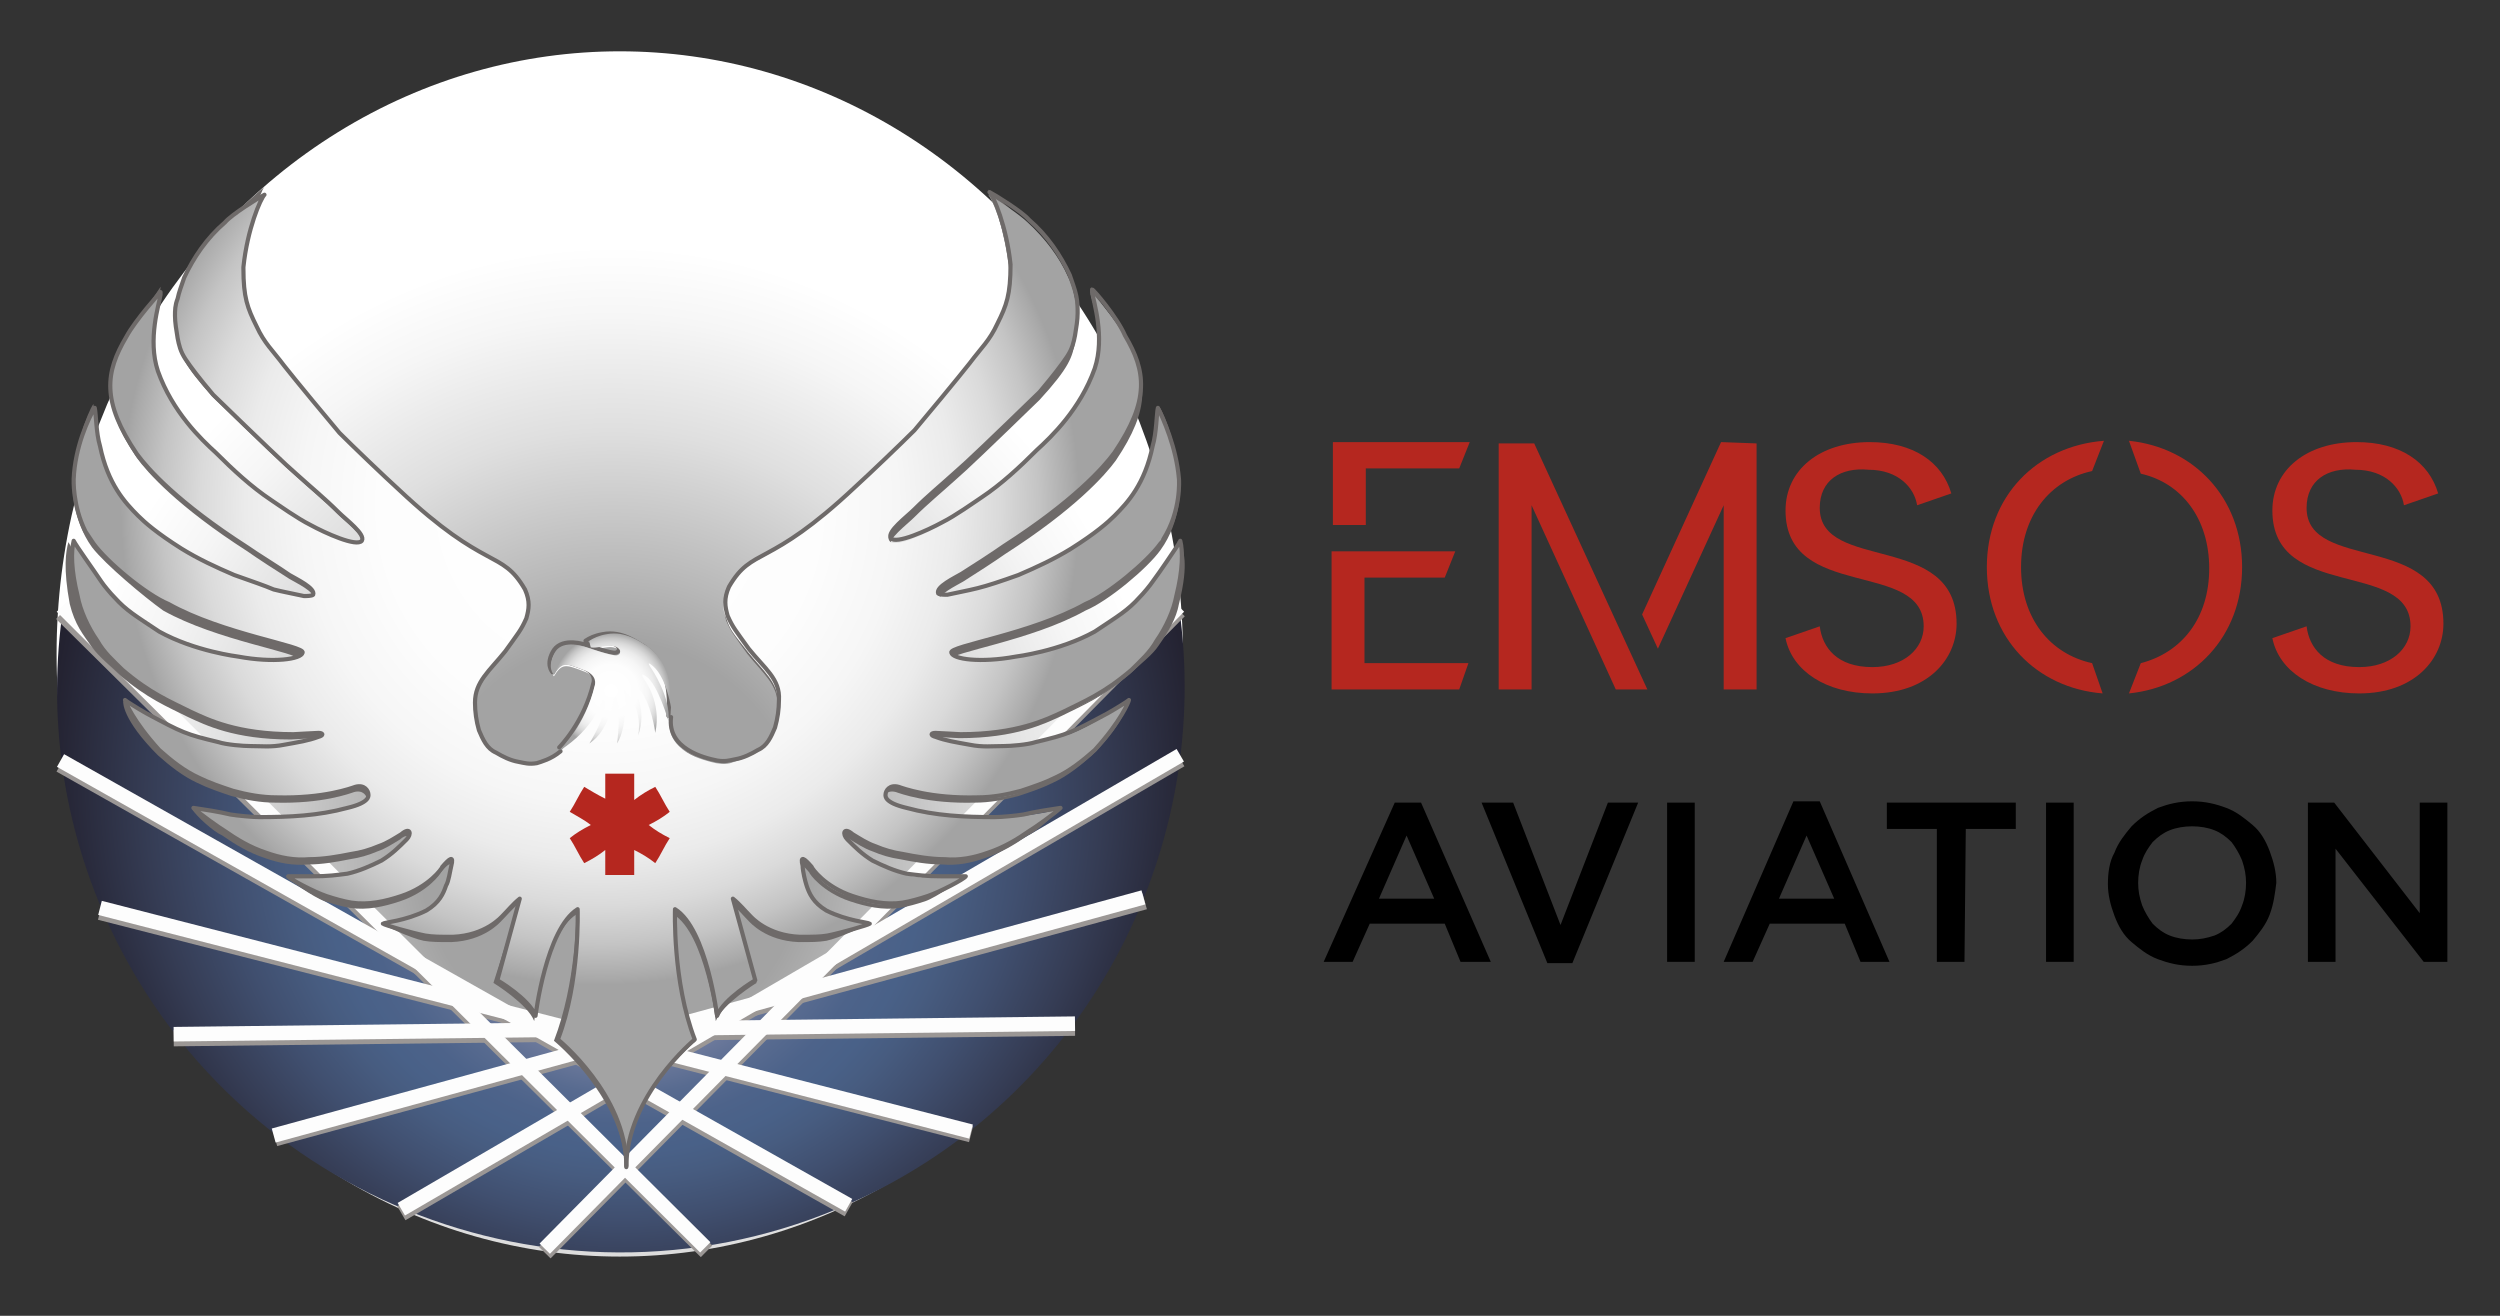 <?xml version="1.0" encoding="utf-8"?>
<!-- Generator: Adobe Illustrator 24.0.1, SVG Export Plug-In . SVG Version: 6.00 Build 0)  -->
<svg version="1.1" id="Layer_1" xmlns="http://www.w3.org/2000/svg" xmlns:xlink="http://www.w3.org/1999/xlink" x="0px" y="0px"
	 viewBox="0 0 190 100" style="enable-background:new 0 0 190 100;" xml:space="preserve">
<rect x="0" y="0" width="190" height="100" fill="#333333" stroke="none"/>
<style type="text/css">
	.st0{fill:url(#SVGID_1_);}
	.st1{fill:url(#SVGID_2_);}
	.st2{fill:none;stroke:#9B9795;stroke-width:1.245;stroke-miterlimit:10;}
	.st3{fill:none;stroke:#FDFDFD;stroke-width:1.106;stroke-miterlimit:10;}
	.st4{fill:#6E6A69;}
	.st5{fill:url(#SVGID_3_);}
	.st6{fill:none;stroke:#6E6A69;stroke-width:0.317;stroke-linecap:round;stroke-linejoin:round;}
	.st7{fill:url(#SVGID_4_);}
	.st8{fill:#B5271F;}
	.st9{display:none;}
	.st10{display:inline;fill:#010202;}
	.st11{display:inline;}
	.st12{fill:#FFFFFF;}
	.st13{fill:none;}
	.st14{fill:url(#SVGID_5_);}
	.st15{fill:url(#SVGID_6_);}
	.st16{fill:url(#SVGID_7_);}
	.st17{fill:url(#SVGID_8_);}
</style>
<radialGradient id="SVGID_1_" cx="46.59" cy="2924.761" r="42.817" gradientTransform="matrix(1 0 0 1.069 0 -3062.104)" gradientUnits="userSpaceOnUse">
	<stop  offset="0.344" style="stop-color:#A3A3A3"/>
	<stop  offset="0.458" style="stop-color:#B8B8B8"/>
	<stop  offset="0.694" style="stop-color:#DFDFDF"/>
	<stop  offset="0.883" style="stop-color:#F6F6F6"/>
	<stop  offset="1" style="stop-color:#FFFFFF"/>
</radialGradient>
<ellipse class="st0" cx="47.1" cy="49.7" rx="42.8" ry="45.8"/>
<radialGradient id="SVGID_2_" cx="47.419" cy="2958.213" r="44.064" fx="47.403" fy="2971.652" gradientTransform="matrix(1 0 0 1 0 -2900)" gradientUnits="userSpaceOnUse">
	<stop  offset="0" style="stop-color:#FFFFFF"/>
	<stop  offset="7.043800e-02" style="stop-color:#D3D3E0"/>
	<stop  offset="0.148" style="stop-color:#A9ADC3"/>
	<stop  offset="0.225" style="stop-color:#878FAC"/>
	<stop  offset="0.302" style="stop-color:#6C799B"/>
	<stop  offset="0.377" style="stop-color:#586B90"/>
	<stop  offset="0.451" style="stop-color:#4D638A"/>
	<stop  offset="0.52" style="stop-color:#496188"/>
	<stop  offset="0.583" style="stop-color:#475C80"/>
	<stop  offset="0.688" style="stop-color:#404F6F"/>
	<stop  offset="0.824" style="stop-color:#353C54"/>
	<stop  offset="0.984" style="stop-color:#242332"/>
	<stop  offset="1" style="stop-color:#22212F"/>
</radialGradient>
<path class="st1" d="M89.6,46.1c2.6,18.1-6.6,36.6-24,44.9c-21.4,10.2-46.9,1.1-57.1-20.2c-3.8-8-4.9-16.5-3.7-24.6l27.1,27.1
	l6.7,3.8l5.1,1.3l7-0.1l6.2-1.6l6.5-3.8L89.6,46.1z"/>
<line class="st2" x1="4.7" y1="46.6" x2="53.7" y2="95.1"/>
<line class="st2" x1="4.6" y1="58.1" x2="64.5" y2="91.9"/>
<line class="st2" x1="7.6" y1="69.3" x2="73.8" y2="86.2"/>
<line class="st2" x1="13.2" y1="78.9" x2="81.7" y2="78.1"/>
<line class="st2" x1="20.9" y1="86.5" x2="87" y2="68.5"/>
<line class="st2" x1="30.5" y1="92.2" x2="89.7" y2="57.7"/>
<line class="st2" x1="41.4" y1="95.2" x2="89.6" y2="46.4"/>
<line class="st3" x1="4.7" y1="46.1" x2="53.6" y2="94.8"/>
<line class="st3" x1="4.6" y1="57.8" x2="64.5" y2="91.6"/>
<line class="st3" x1="7.6" y1="69" x2="73.8" y2="86"/>
<line class="st3" x1="13.2" y1="78.6" x2="81.7" y2="77.8"/>
<line class="st3" x1="20.8" y1="86.3" x2="86.9" y2="68.2"/>
<line class="st3" x1="30.5" y1="91.9" x2="89.7" y2="57.4"/>
<line class="st3" x1="41.4" y1="94.9" x2="89.6" y2="46.1"/>
<path class="st4" d="M47.5,89c0.1-5.4-5.4-9.9-5.4-9.9c1.7-4.4,1.7-9.6,1.7-9.6c-2.4,1.5-3.2,8.1-3.2,8.1c-0.5-1.3-3.1-2.9-3.1-2.9
	l1.9-6c-0.5,0.4-0.9,0.9-1.3,1.3c-0.1,0.1-1.3,1.5-3.8,1.6c-1,0-1.5,0-2.1-0.1c-1-0.2-3.1-1.2-3.2-1.3c0.1-0.1,1.7,0.1,3.3-0.6
	c1-0.6,1.3-1.3,1.5-1.9c0.1-0.3,0.3-1.1,0.4-1.5c0.2-0.8-0.1-0.6-0.7,0.1c0,0.1-1,1.5-3.1,2.2c-1.2,0.4-2.5,0.7-3.8,0.5
	c-0.6-0.1-1.3-0.3-1.9-0.5c-0.9-0.3-2.8-1.7-2.9-1.8c0,0,0.8,0.3,1.8,0.3c1.3,0,1.9-0.1,2.7-0.2c0.9-0.2,1.8-0.6,2.6-1
	c0.8-0.5,1.3-1,1.9-1.6c0.4-0.4,0.3-1-0.4-0.4c-0.5,0.3-1.1,0.7-1.7,0.9c-0.7,0.3-1.4,0.5-2.1,0.6c-1,0.2-2.1,0.4-3.2,0.4
	c-1.1,0.1-2.2-0.1-3.3-0.5c-1.2-0.4-2.2-1-3.2-1.7c-0.7-0.3-2-1.5-2.3-2c0.7,0.1,2,0.7,2.8,0.8c0.6,0.1,1.7,0.2,2.2,0.2
	c2.3,0,4.5-0.1,6.7-0.7c1.7-0.4,1.6-0.9,1.6-1c0-0.3-0.3-0.8-1-0.6c-0.3,0.1-2.4,0.9-6,0.8c-1.1,0-2.2-0.2-3.3-0.5
	c-0.9-0.3-1.8-0.6-2.6-1c-1.1-0.5-2.1-1.3-3-2.1c-2.7-2.7-2.7-4.1-2.6-4.1c0.1,0.1,0.9,0.9,1.5,1.3c2.8,1.5,3,1.6,5.5,2.2
	c0.6,0.2,1.9,0.3,2.4,0.3c0.9,0,1.6,0.1,2.6-0.1c1.1-0.2,1.8-0.3,2.6-0.6c0.4-0.1,0.4-0.3,0-0.3c-0.2,0-1.8,0.1-1.9,0.1
	c-4.3,0-6.5-1.1-7.8-1.7c-1.6-0.8-3.1-1.4-5.2-3.2C8.4,50.6,7.6,50,7,49.2c-0.7-1-1.3-1.7-1.7-3.3c-0.5-2.7-0.3-4-0.1-4.7
	c0.2,0.4,1.5,2.6,2.1,3.5c0.2,0.3,0.7,0.9,1,1.2c0.9,1,1.6,1.4,3.4,2.6c2.7,1.5,6,1.9,6,1.9c2.7,0.5,4.8,0.2,4.9-0.3
	c0.2-0.5-6.1-1.4-10.2-3.7C11,45.4,8,42.9,7,41.6c-1.6-2.2-1.5-4.9-1.5-4.9c0.1-2.4,1.1-5.3,1.6-6c0.1,0.4,0.1,2.5,0.4,3.5
	c0.6,2.9,1.9,4.3,2.9,5.3c0.5,0.5,1.4,1.3,3.3,2.5c1.3,0.8,2.6,1.4,4,2c2.8,1.1,3.5,1.2,5.4,1.6c0.2,0,0.6,0,0.7-0.1
	C24,45,22.5,44.3,22,44c-0.8-0.5-2.5-1.6-3.2-2.1c-5.3-3.4-7.6-6-8.4-7.1c-2.7-4-2.4-6.2-0.8-8.9c0.7-1.3,2.6-4.1,2.6-4.1
	c0.1,0.1-1.1,3.9-0.2,6.6c1.1,3.1,3.3,5.2,4.4,6.2c1.3,1.3,2.7,2.6,4.2,3.6c0.6,0.4,2,1.4,3,1.9c1.1,0.6,3.5,1.7,3.9,1.2
	c0.3-0.5-1.2-1.6-1.8-2.2c-1-1-2.1-1.9-3.2-2.9c-0.6-0.5-2.8-2.6-6.3-6c-2.3-2.5-2.5-3.3-2.7-4.4c-0.3-1.5-0.4-2.6,0.5-4.6
	c0.7-1.5,1.7-3,3.1-4.2c0.5-0.6,2.6-2.5,3-2.8c-0.3,0.3-1.3,3.3-1.6,6.1c0,2.3,0.3,3.1,1,4.5c0.6,1.3,1.2,1.8,2.1,3
	c0.7,0.9,3.6,4.4,4.2,5.1c1,1,3.4,3.3,4.5,4.3c6.7,6.3,7.8,4.5,9.6,7.6c0.4,0.9,0.3,1.5,0.1,2.2c-0.4,0.9-0.6,1.1-1.6,2.5
	c-1.2,1.5-2.3,2.3-2.3,3.9c0,0.7,0.1,1.4,0.3,2.1c0.3,0.7,0.6,1.4,1.3,1.7c0.5,0.3,1.1,0.6,1.7,0.7c0.5,0.1,0.8,0.2,1.4,0.1
	c1-0.2,4.5-2.5,4.6-2.2c0,0,0.6,1.6,1.6,2.2c0.3,0.2,0.5,0.2,0.7,0"/>
<path class="st4" d="M47.5,89c-0.1-5.4,5.4-9.9,5.4-9.9c-1.7-4.4-1.7-9.6-1.7-9.6c2.4,1.5,3.2,8.1,3.2,8.1c0.5-1.3,3.1-2.9,3.1-2.9
	l-1.9-6c0.5,0.4,0.9,0.9,1.3,1.3c0.1,0.1,1.3,1.5,3.8,1.6c1,0,1.5,0,2.1-0.1c1-0.2,3.1-1.2,3.2-1.3c-0.1-0.1-1.7,0.1-3.3-0.6
	c-1-0.6-1.3-1.3-1.5-1.9c-0.1-0.3-0.3-1.1-0.4-1.5c-0.2-0.8,0.1-0.6,0.7,0.1c0,0.1,1,1.5,3.1,2.2c1.2,0.4,2.5,0.7,3.8,0.5
	c0.6-0.1,1.3-0.3,1.9-0.5c0.9-0.3,2.8-1.7,2.9-1.8c0,0-0.8,0.3-1.8,0.3c-1.3,0-1.9-0.1-2.7-0.2c-0.9-0.2-1.8-0.6-2.6-1
	c-0.8-0.5-1.3-1-1.9-1.6c-0.4-0.4-0.3-1,0.4-0.4c0.5,0.3,1.1,0.7,1.7,0.9c0.7,0.3,1.4,0.5,2.1,0.6c1,0.2,2.1,0.4,3.2,0.4
	c1.1,0.1,2.2-0.1,3.3-0.5c1.2-0.4,2.2-1,3.2-1.7c0.7-0.3,2-1.5,2.3-2c-0.7,0.1-2,0.7-2.8,0.8c-0.6,0.1-1.7,0.2-2.2,0.2
	c-2.3,0-4.5-0.1-6.7-0.7c-1.7-0.4-1.6-0.9-1.6-1c0-0.3,0.3-0.8,1-0.6c0.3,0.1,2.4,0.9,6,0.8c1.1,0,2.2-0.2,3.3-0.5
	c0.9-0.3,1.8-0.6,2.6-1c1.1-0.5,2.1-1.3,3-2.1c2.7-2.7,2.7-4.1,2.6-4.1c-0.1,0.1-0.9,0.9-1.5,1.3c-2.8,1.5-3,1.6-5.5,2.2
	c-0.6,0.1-2,0.2-2.4,0.2c-0.9,0-1.6,0.1-2.6-0.1c-1.1-0.2-1.8-0.3-2.6-0.6c-0.4-0.1-0.4-0.3,0-0.3c0.2,0,1.8,0.1,1.9,0.1
	c4.3,0,6.5-1.1,7.8-1.7c1.6-0.8,3.1-1.4,5.2-3.2c0.7-0.7,1.7-1.4,2.2-2.2c0.7-1,1.3-2,1.5-3.1c0.8-3.2,0.3-4.1,0.1-4.7
	c-0.2,0.4-1.5,2.6-2.1,3.5c-0.2,0.3-0.7,0.9-1,1.2c-0.9,1-1.6,1.4-3.4,2.6c-2.7,1.5-6,1.9-6,1.9c-2.7,0.5-4.8,0.2-4.9-0.3
	c-0.2-0.5,6.1-1.4,10.2-3.7c1.7-0.7,4.7-3.2,5.7-4.6c1.6-2.2,1.5-4.9,1.5-4.9c-0.1-2.4-1.1-5.3-1.6-6c-0.1,0.4-0.1,2.5-0.4,3.5
	c-0.6,2.9-1.9,4.3-2.9,5.3c-0.5,0.5-1.4,1.3-3.3,2.5c-1.3,0.8-2.6,1.4-4,2c-2.8,1.1-3.5,1.2-5.4,1.6c-0.2,0-0.6,0-0.7-0.1
	c-0.2-0.5,1.3-1.2,1.8-1.5c0.8-0.5,2.5-1.6,3.2-2.1c5.3-3.4,7.6-6,8.4-7.1c2.7-4,2.4-6.2,0.8-8.9C84.9,24.8,83,22,83,22
	c-0.1,0.1,1.1,3.9,0.2,6.6c-1.1,3.1-3.3,5.2-4.4,6.2c-1.3,1.3-2.7,2.6-4.2,3.6c-0.6,0.4-2,1.4-3,1.9c-1.1,0.6-3.5,1.7-3.9,1.2
	c-0.3-0.5,1.2-1.6,1.8-2.2c1-1,2.1-1.9,3.2-2.9c0.6-0.5,2.8-2.6,6.3-6c2.3-2.5,2.5-3.3,2.7-4.4c0.3-1.5,0.4-2.6-0.5-4.6
	c-0.7-1.5-1.7-3-3.1-4.2c-0.5-0.6-2.6-2.5-3-2.8c0.3,0.3,1.3,3.3,1.6,6.1c0,2.3-0.3,3.1-1,4.5c-0.6,1.3-1.2,1.8-2.1,3
	c-0.7,0.9-3.6,4.4-4.2,5.1c-1,1-3.4,3.3-4.5,4.3c-6.7,6.3-7.8,4.5-9.6,7.6c-0.4,0.9-0.3,1.5-0.1,2.2c0.4,0.9,0.6,1.1,1.6,2.5
	c1.2,1.5,2.3,2.3,2.3,3.9c0,0.7-0.1,1.4-0.3,2.1c-0.3,0.7-0.6,1.4-1.3,1.7c-0.5,0.3-1.1,0.6-1.7,0.7c-0.5,0.1-0.8,0.2-1.4,0.1
	c-1-0.2-4.5-2.5-4.6-2.2c0,0-0.6,1.6-1.6,2.2c-0.3,0.2-0.5,0.2-0.7,0"/>
<radialGradient id="SVGID_3_" cx="45.604" cy="2938.426" r="36.419" gradientTransform="matrix(1 0 0 1 0 -2900)" gradientUnits="userSpaceOnUse">
	<stop  offset="0" style="stop-color:#FFFFFF"/>
	<stop  offset="0.458" style="stop-color:#FDFDFD"/>
	<stop  offset="0.622" style="stop-color:#F6F6F6"/>
	<stop  offset="0.74" style="stop-color:#EBEBEB"/>
	<stop  offset="0.835" style="stop-color:#DADADA"/>
	<stop  offset="0.916" style="stop-color:#C4C4C4"/>
	<stop  offset="0.987" style="stop-color:#A9A9A9"/>
	<stop  offset="1" style="stop-color:#A3A3A3"/>
</radialGradient>
<path class="st5" d="M6.6,40.4c-1-2-0.9-4-0.9-4C5.8,34,6.8,31.8,7.2,31c0.1,0.4,0.1,1.9,0.4,2.9c0.6,2.9,1.9,4.3,2.9,5.3
	c0.5,0.5,1.4,1.3,3.3,2.5c1.3,0.8,2.6,1.4,4,2c1.4,0.5,2.3,0.8,3,1.1c0.8,0.2,1.4,0.3,2.3,0.5c0.2,0,0.6,0,0.7-0.1
	c0.2-0.5-1.3-1.2-1.8-1.5c-0.7-0.5-2.5-1.6-3.2-2.1c-5.3-3.4-7.6-6-8.4-7.1c-2.7-4-2.4-6.2-0.8-8.9c0.7-1.3,2.6-3.4,2.6-3.4
	s0,0.1,0,0.2c-0.1,0.7-1,3.4-0.2,5.8c1.1,3.1,3.3,5.2,4.4,6.2c1.3,1.3,2.7,2.6,4.2,3.6c0.6,0.4,2,1.4,3,1.9c1.1,0.6,3.5,1.7,3.9,1.2
	c0.3-0.5-1.2-1.6-1.8-2.2c-1-1-2.1-1.9-3.2-2.9c-0.6-0.5-2.8-2.6-6.3-6c-1.1-1.3-1.7-2.1-2.1-2.7c-0.4-0.6-0.5-1.1-0.6-1.6
	c-0.1-0.6-0.2-1.2-0.2-1.7c0-0.4,0-0.8,0.2-1.3c0.1-0.5,0.3-1,0.5-1.6c0.7-1.5,1.7-3,3.1-4.2c0.5-0.6,2.6-1.9,3-2.1
	c-0.3,0.3-1.3,2.6-1.6,5.5v0.1c0,2.2,0.3,3,1,4.4c0.6,1.3,1.2,1.8,2.1,3c0.7,0.9,3.6,4.4,4.2,5.1c1,1,3.4,3.3,4.5,4.3
	c6.7,6.3,7.8,4.5,9.6,7.6c0.4,0.9,0.3,1.5,0.1,2.2c-0.4,0.9-0.6,1.1-1.6,2.5c-1.2,1.5-2.3,2.3-2.3,3.9c0,0.7,0.1,1.4,0.3,2.1
	c0.3,0.7,0.6,1.4,1.3,1.7c0.5,0.3,1.1,0.6,1.7,0.7c0.5,0.1,0.8,0.2,1.4,0.1c0.3-0.1,1.1-0.3,1.8-0.9c0,0,1.9-1.9,2.6-4.9
	c0,0,0.3-0.8-0.9-1.2c-1.3-0.5-1.6-0.6-2.2,0.4c0,0-0.6-0.6,0.1-1.7c0.7-1,2.4-0.4,2.4-0.4s2,0.7,2.3,0.6c0.4-0.1,0.3-0.6-0.3-0.7
	c-0.4-0.1-1.3,0.2-1.7,0.1c-0.3-0.1-0.3-0.3-0.3-0.3c0.3-0.2,0.7-0.4,1.3-0.5c1.5-0.3,2.7,0.7,3.1,0.9c2.4,1.6,1.9,5.1,1.9,5.3
	c-0.3,2.4,2.6,3.1,3.5,3.3c0.6,0.1,0.9,0.1,1.4-0.1c0.6-0.2,1.1-0.4,1.7-0.7c0.7-0.4,1-1,1.3-1.7s0.3-1.4,0.3-2.1
	c0.1-1.5-1.1-2.4-2.3-3.9c-1.1-1.4-1.3-1.6-1.6-2.5c-0.3-0.6-0.3-1.2,0.1-2.2c1.8-3.1,2.9-1.3,9.6-7.6c1.1-1,3.5-3.3,4.5-4.3
	c0.7-0.7,3.6-4.2,4.2-5.1c0.9-1.2,1.5-1.7,2.1-3c0.7-1.5,1-2.2,1-4.5c-0.3-2.9-1.3-5.2-1.6-5.5c0.5,0.2,2.5,1.6,3,2.1
	c1.3,1.2,2.4,2.6,3.1,4.2c0.3,0.6,0.4,1.1,0.5,1.6s0.1,0.9,0.1,1.3c0,0.6-0.1,1.1-0.2,1.7s-0.3,1-0.6,1.6c-0.4,0.6-1,1.5-2.1,2.7
	c-3.5,3.4-5.7,5.4-6.3,6c-1,0.9-2.1,1.9-3.2,2.9c-0.6,0.6-2.2,1.7-1.8,2.2c0.3,0.6,2.8-0.5,3.9-1.2c1-0.6,2.4-1.5,3-1.9
	c1.5-1.1,2.9-2.4,4.2-3.6c1-1,3.2-3.1,4.4-6.2c0.8-2.4,0-5.1-0.2-5.8c0-0.1,0-0.2,0-0.2c0.1,0,1.9,2.1,2.6,3.4
	c1.6,2.8,1.9,4.9-0.8,8.9c-0.8,1.1-3,3.7-8.4,7.1c-0.8,0.5-2.5,1.6-3.2,2.1c-0.6,0.4-2,1-1.8,1.5c0.1,0.2,0.4,0.2,0.7,0.1
	c0.9-0.2,1.6-0.3,2.3-0.5c0.8-0.2,1.6-0.5,3.1-1c1.3-0.6,2.7-1.2,4-2c1.8-1.2,2.8-2,3.3-2.5c1-1,2.3-2.4,2.9-5.3
	c0.3-1,0.3-2.5,0.4-2.9c0.5,0.8,1.5,3,1.6,5.4c0,0,0.1,2.4-1.2,4.6c-0.1,0.1-0.1,0.2-0.2,0.3c-1,1.4-4,3.8-5.7,4.6
	c-4.1,2.2-10.4,3.2-10.2,3.7c0.1,0.5,2.2,0.7,4.9,0.3c0,0,3.3-0.4,6-1.9c1.8-1.1,2.5-1.6,3.4-2.6c0.3-0.3,0.9-1,1-1.2
	c0.6-0.8,1.6-2.3,2-2.9c0.1-0.1,0.1-0.2,0.1-0.2c0.1,0.8,0.2,2.2-0.3,4.2c-0.3,1.1-0.8,2.4-1.5,3.4c-0.6,0.8-1.2,1.5-1.9,2.2
	c-2.1,1.9-3.6,2.5-5.2,3.2c-1.4,0.6-3.5,1.7-7.8,1.7c-0.2,0-1.7-0.1-1.9-0.1c-0.4,0-0.4,0.3,0,0.3c0.9,0.3,1.5,0.4,2.6,0.6
	c1,0.2,1.7,0.1,2.6,0.1c0.4,0,1.8-0.1,2.4-0.3c2.5-0.6,2.7-0.6,5.5-2.2c0.6-0.4,1.4-0.9,1.6-1c0,0.1-0.6,1.6-2.6,3.8
	c-0.9,0.8-1.9,1.6-3,2.1c-0.9,0.4-1.8,0.7-2.6,1c-1.1,0.4-2.2,0.5-3.3,0.5c-3.6,0.1-5.7-0.7-6-0.8c-0.7-0.3-0.9,0.3-1,0.6
	c0,0.1-0.1,0.6,1.6,1c2.2,0.5,4.5,0.7,6.7,0.7c0.6,0,1.7-0.1,2.2-0.2c0.8-0.1,2.1-0.3,2.8-0.5c-0.4,0.3-2.1,1.5-2.3,1.7
	c-1,0.7-2.1,1.3-3.2,1.7c-1.1,0.3-2.2,0.6-3.3,0.5c-1.1-0.1-2.1-0.2-3.2-0.4c-0.7-0.1-1.4-0.4-2.1-0.6c-0.6-0.2-1.1-0.6-1.7-0.9
	c-0.7-0.6-0.8,0-0.4,0.4c0.6,0.7,1.1,1.1,1.9,1.6c0.8,0.4,1.7,0.8,2.6,1c0.8,0.2,1.5,0.2,2.7,0.2c1,0,1.8,0,1.8,0
	c-0.1,0.1-2,1.1-2.9,1.5c-0.6,0.2-1.3,0.4-1.9,0.5c-1.3,0.2-2.6,0-3.8-0.5c-2.2-0.6-3.1-2.1-3.1-2.2c-0.5-0.7-0.9-1-0.7-0.1
	c0.1,0.4,0.3,1.1,0.4,1.5c0.3,0.7,0.6,1.4,1.5,1.9c1.6,0.8,3.2,0.9,3.3,1c-0.1,0-2.2,0.7-3.2,0.8c-0.7,0.1-1.2,0.2-2.1,0.1
	c-2.5-0.1-3.7-1.5-3.8-1.6c-0.4-0.4-0.9-0.9-1.3-1.3l1.7,6.2c0,0-2.4,1.4-2.9,2.7c0,0-0.8-6.6-3.2-8.1c0,0-0.3,5.5,1.5,9.9
	c0,0-5.2,4.2-5.2,9.6c0-5.4-5.2-9.6-5.2-9.6c1.7-4.4,1.5-9.9,1.5-9.9c-2.4,1.5-3.2,8.1-3.2,8.1c-0.5-1.3-2.9-2.7-2.9-2.7l1.7-6.2
	c-0.5,0.4-0.9,0.9-1.3,1.3c-0.1,0.1-1.3,1.5-3.8,1.6c-1,0-1.5,0-2.1-0.1c-1-0.2-3.1-0.8-3.2-0.9c0.1-0.1,1.7-0.2,3.3-1
	c1-0.6,1.3-1.3,1.5-1.9c0.2-0.3,0.3-1.1,0.4-1.5c0.2-0.8-0.1-0.6-0.7,0.1c0,0.1-1,1.5-3.1,2.2c-1.2,0.4-2.5,0.7-3.8,0.5
	c-0.6-0.1-1.3-0.3-1.9-0.5c-0.9-0.3-2.8-1.3-2.9-1.5c0,0,0.8,0,1.8,0c1.3,0,1.9-0.1,2.7-0.2c0.9-0.2,1.8-0.6,2.6-1
	c0.8-0.5,1.3-1,1.9-1.6c0.4-0.4,0.3-1-0.4-0.4c-0.5,0.3-1.1,0.7-1.7,0.9c-0.7,0.3-1.4,0.5-2.1,0.6c-1,0.2-2.1,0.4-3.2,0.4
	c-1.1,0.1-2.2-0.1-3.3-0.5c-1.2-0.4-2.2-1-3.2-1.7c-0.2-0.1-1.9-1.3-2.3-1.7c0.7,0.1,2,0.3,2.8,0.5c0.6,0.1,1.7,0.2,2.2,0.2
	c2.3,0,4.5-0.1,6.7-0.7c1.7-0.4,1.6-0.9,1.6-1c0-0.3-0.3-0.8-1-0.6c-0.3,0.1-2.4,0.9-6,0.8c-1.1,0-2.2-0.2-3.3-0.5
	c-0.9-0.3-1.8-0.6-2.6-1c-1.1-0.5-2.1-1.3-3-2.1c-2-2.2-2.6-3.7-2.6-3.8c0.1,0.1,0.9,0.6,1.6,1c2.8,1.5,3,1.6,5.5,2.2
	c0.6,0.2,1.9,0.3,2.4,0.3c0.9,0,1.6,0.1,2.6-0.1c1.1-0.2,1.8-0.3,2.6-0.6c0.4-0.1,0.4-0.3,0-0.3c-0.2,0-1.8,0.1-1.9,0.1
	c-4.3,0-6.5-1.1-7.8-1.7c-1.6-0.8-3.1-1.4-5.2-3.2c-0.7-0.7-1.4-1.3-1.9-2.2c-0.7-1-1.3-2.3-1.5-3.4c-0.5-2-0.5-3.4-0.3-4.2
	c0.2,0.4,1.5,2.2,2.1,3.1c0.2,0.3,0.7,0.9,1,1.2c0.9,1,1.6,1.4,3.4,2.6c2.7,1.5,6,1.9,6,1.9c2.7,0.5,4.8,0.2,4.9-0.3
	c0.2-0.5-6.1-1.4-10.2-3.7c-1.7-0.7-4.7-3.2-5.7-4.6C6.9,41,6.7,40.7,6.6,40.4L6.6,40.4z"/>
<path class="st6" d="M47.6,88.6c0-5.4-5.2-9.6-5.2-9.6c1.7-4.4,1.5-9.9,1.5-9.9c-2.4,1.5-3.2,8.1-3.2,8.1c-0.5-1.3-2.9-2.7-2.9-2.7
	l1.7-6.2c-0.5,0.4-0.9,0.9-1.3,1.3c-0.1,0.1-1.3,1.5-3.8,1.6c-1,0-1.5,0-2.1-0.1c-1-0.2-3.1-0.8-3.2-0.9c0.1-0.1,1.7-0.2,3.3-1
	c1-0.6,1.3-1.3,1.5-1.9c0.2-0.3,0.3-1.1,0.4-1.5c0.2-0.8-0.1-0.6-0.7,0.1c0,0.1-1,1.5-3.1,2.2c-1.2,0.4-2.5,0.7-3.8,0.5
	c-0.6-0.1-1.3-0.3-1.9-0.5c-0.9-0.3-2.8-1.3-2.9-1.5c0,0,0.8,0,1.8,0c1.3,0,1.9-0.1,2.7-0.2c0.9-0.2,1.8-0.6,2.6-1
	c0.8-0.5,1.3-1,1.9-1.6c0.4-0.4,0.3-1-0.4-0.4c-0.5,0.3-1.1,0.7-1.7,0.9c-0.7,0.3-1.4,0.5-2.1,0.6c-1,0.2-2.1,0.4-3.2,0.4
	c-1.1,0.1-2.2-0.1-3.3-0.5c-1.2-0.4-2.2-1-3.2-1.7c-0.2-0.1-1.9-1.3-2.3-1.7c0.7,0.1,2,0.3,2.8,0.5c0.6,0.1,1.7,0.2,2.2,0.2
	c2.3,0,4.5-0.1,6.7-0.7c1.7-0.4,1.6-0.9,1.6-1c0-0.3-0.3-0.8-1-0.6c-0.3,0.1-2.4,0.9-6,0.8c-1.1,0-2.2-0.2-3.3-0.5
	c-0.9-0.3-1.8-0.6-2.6-1c-1.1-0.5-2.1-1.3-3-2.1c-2-2.2-2.6-3.7-2.6-3.8c0.1,0.1,0.9,0.6,1.6,1c2.8,1.5,3,1.6,5.5,2.2
	c0.6,0.2,1.9,0.3,2.4,0.3c0.9,0,1.6,0.1,2.6-0.1c1.1-0.2,1.8-0.3,2.6-0.6c0.4-0.1,0.4-0.3,0-0.3c-0.2,0-1.8,0.1-1.9,0.1
	c-4.3,0-6.5-1.1-7.8-1.7c-1.6-0.8-3.1-1.4-5.2-3.2c-0.7-0.7-1.4-1.3-1.9-2.2c-0.7-1-1.3-2.3-1.5-3.4c-0.5-2-0.5-3.4-0.3-4.2
	c0.2,0.4,1.5,2.2,2.1,3.1c0.2,0.3,0.7,0.9,1,1.2c0.9,1,1.6,1.4,3.4,2.6c2.7,1.5,6,1.9,6,1.9c2.7,0.5,4.8,0.2,4.9-0.3
	c0.2-0.5-6.1-1.4-10.2-3.7c-1.7-0.7-4.7-3.2-5.7-4.6c-0.2-0.3-0.4-0.6-0.6-0.9c-1-2-0.9-4-0.9-4C5.7,34,6.7,31.8,7.2,31
	c0.1,0.4,0.1,1.9,0.4,2.9c0.6,2.9,1.9,4.3,2.9,5.3c0.5,0.5,1.4,1.3,3.3,2.5c1.3,0.8,2.6,1.4,4,2c1.4,0.5,2.3,0.8,3,1.1
	c0.8,0.2,1.4,0.3,2.3,0.5c0.2,0,0.6,0,0.7-0.1c0.2-0.5-1.3-1.2-1.8-1.5c-0.7-0.5-2.5-1.6-3.2-2.1c-5.3-3.4-7.6-6-8.4-7.1
	c-2.7-4-2.4-6.2-0.8-8.9c0.7-1.3,2.6-3.4,2.6-3.4s0,0.1,0,0.2c-0.1,0.7-1,3.4-0.2,5.8c1.1,3.1,3.3,5.2,4.4,6.2
	c1.3,1.3,2.7,2.6,4.2,3.6c0.6,0.4,2,1.4,3,1.9c1.1,0.6,3.5,1.7,3.9,1.2c0.3-0.5-1.2-1.6-1.8-2.2c-1-1-2.1-1.9-3.2-2.9
	c-0.6-0.5-2.8-2.6-6.3-6c-1.1-1.3-1.7-2.1-2.1-2.7c-0.4-0.6-0.5-1.1-0.6-1.6c-0.1-0.6-0.2-1.2-0.2-1.7c0-0.4,0-0.8,0.2-1.3
	c0.1-0.5,0.3-1,0.5-1.6c0.7-1.5,1.7-3,3.1-4.2c0.5-0.6,2.6-1.9,3-2.1c-0.3,0.3-1.3,2.6-1.6,5.5v0.1c0,2.2,0.3,3,1,4.4
	c0.6,1.3,1.2,1.8,2.1,3c0.7,0.9,3.6,4.4,4.2,5.1c1,1,3.4,3.3,4.5,4.3c6.7,6.3,7.8,4.5,9.6,7.6c0.4,0.9,0.3,1.5,0.1,2.2
	c-0.4,0.9-0.6,1.1-1.6,2.5c-1.2,1.5-2.3,2.3-2.3,3.9c0,0.7,0.1,1.4,0.3,2.1c0.3,0.7,0.6,1.4,1.3,1.7c0.5,0.3,1.1,0.6,1.7,0.7
	c0.5,0.1,0.8,0.2,1.4,0.1c0.3-0.1,1.1-0.3,1.8-0.9"/>
<path class="st6" d="M47.6,88.7L47.6,88.7c0-5.4,5.2-9.7,5.2-9.7c-1.7-4.4-1.5-9.9-1.5-9.9c2.4,1.5,3.2,8.1,3.2,8.1
	c0.5-1.3,2.9-2.7,2.9-2.7l-1.7-6.2c0.5,0.4,0.9,0.9,1.3,1.3c0.1,0.1,1.3,1.5,3.8,1.6c1,0,1.5,0,2.1-0.1c1-0.2,3.1-0.8,3.2-0.9
	c-0.1-0.1-1.7-0.2-3.3-1c-1-0.6-1.3-1.3-1.5-1.9C61.2,67,61,66.2,61,65.8c-0.2-0.8,0.1-0.6,0.7,0.1c0,0.1,1,1.5,3.1,2.2
	c1.2,0.4,2.5,0.7,3.8,0.5c0.6-0.1,1.3-0.3,1.9-0.5c0.9-0.3,2.8-1.3,2.9-1.5c0,0-0.8,0-1.8,0c-1.3,0-1.9-0.1-2.7-0.2
	c-0.9-0.2-1.8-0.6-2.6-1c-0.8-0.5-1.3-1-1.9-1.6c-0.4-0.4-0.3-1,0.4-0.4c0.5,0.3,1.1,0.7,1.7,0.9c0.7,0.3,1.4,0.5,2.1,0.6
	c1,0.2,2.1,0.4,3.2,0.4c1.1,0.1,2.2-0.1,3.3-0.5c1.2-0.4,2.2-1,3.2-1.7c0.2-0.1,1.9-1.3,2.3-1.7c-0.7,0.1-2,0.3-2.8,0.5
	c-0.6,0.1-1.7,0.2-2.2,0.2c-2.3,0-4.5-0.1-6.7-0.7c-1.7-0.4-1.6-0.9-1.6-1c0-0.3,0.3-0.8,1-0.6c0.3,0.1,2.4,0.9,6,0.8
	c1.1,0,2.2-0.2,3.3-0.5c0.9-0.3,1.8-0.6,2.6-1c1.1-0.5,2.1-1.3,3-2.1c2-2.2,2.6-3.7,2.6-3.8c-0.1,0.1-0.9,0.6-1.6,1
	c-2.8,1.5-3,1.6-5.5,2.2c-0.6,0.2-1.9,0.3-2.4,0.3c-0.9,0-1.6,0.1-2.6-0.1c-1.1-0.2-1.8-0.3-2.6-0.6c-0.4-0.1-0.4-0.3,0-0.3
	c0.2,0,1.8,0.1,1.9,0.1c4.3,0,6.5-1.1,7.8-1.7c1.6-0.8,3.1-1.4,5.2-3.2c0.7-0.7,1.4-1.3,1.9-2.2c0.7-1,1.3-2.3,1.5-3.4
	c0.5-2,0.5-3.4,0.3-4.2c0,0.1-0.1,0.1-0.1,0.2c-0.4,0.6-1.4,2.1-2,2.9c-0.2,0.3-0.7,0.9-1,1.2c-0.9,1-1.6,1.4-3.4,2.6
	c-2.7,1.5-6,1.9-6,1.9c-2.7,0.5-4.8,0.2-4.9-0.3c-0.2-0.5,6.1-1.4,10.2-3.7c1.7-0.7,4.7-3.2,5.7-4.6c0.1-0.1,0.2-0.2,0.2-0.3
	c1.4-2.2,1.2-4.6,1.2-4.6C89.4,34,88.4,31.8,88,31c-0.1,0.4-0.1,1.9-0.4,2.9c-0.6,2.9-1.9,4.3-2.9,5.3c-0.5,0.5-1.4,1.3-3.3,2.5
	c-1.3,0.8-2.6,1.4-4,2c-1.4,0.5-2.3,0.8-3.1,1c-0.8,0.2-1.4,0.3-2.3,0.5c-0.2,0-0.6,0-0.7-0.1c-0.2-0.5,1.3-1.2,1.8-1.5
	c0.8-0.5,2.5-1.6,3.2-2.1c5.3-3.4,7.6-6,8.4-7.1c2.7-4,2.4-6.2,0.8-8.9C84.9,24.1,83.1,22,83,22c0,0,0,0.1,0,0.2
	c0.1,0.7,1,3.4,0.2,5.8c-1.1,3.1-3.3,5.2-4.4,6.2c-1.3,1.3-2.7,2.6-4.2,3.6c-0.6,0.4-2,1.4-3,1.9c-1.1,0.6-3.5,1.7-3.9,1.2
	c-0.3-0.5,1.2-1.6,1.8-2.2c1-1,2.1-1.9,3.2-2.9c0.6-0.5,2.8-2.6,6.3-6c1.1-1.3,1.7-2.1,2.1-2.7s0.5-1.1,0.6-1.6
	c0.1-0.6,0.2-1.2,0.2-1.7c0-0.4,0-0.8-0.1-1.3s-0.3-1-0.5-1.6c-0.7-1.5-1.7-3-3.1-4.2c-0.5-0.6-2.6-1.9-3-2.1
	c0.3,0.3,1.3,2.6,1.6,5.5c0,2.3-0.3,3.1-1,4.5c-0.6,1.3-1.2,1.8-2.1,3c-0.7,0.9-3.6,4.4-4.2,5.1c-1,1-3.4,3.3-4.5,4.3
	c-6.7,6.3-7.8,4.5-9.6,7.6c-0.4,0.9-0.3,1.5-0.1,2.2c0.4,0.9,0.6,1.1,1.6,2.5c1.2,1.5,2.4,2.3,2.3,3.9c0,0.7-0.1,1.4-0.3,2.1
	c-0.3,0.7-0.6,1.4-1.3,1.7c-0.5,0.3-1.1,0.6-1.7,0.7c-0.5,0.1-0.8,0.2-1.4,0.1c-1-0.2-3.8-0.9-3.5-3.3"/>
<path class="st6" d="M42.5,56.8c0,0,1.9-1.9,2.6-4.9c0,0,0.3-0.8-0.9-1.2c-1.3-0.5-1.6-0.6-2.2,0.4c0,0-0.6-0.6,0.1-1.7
	c0.7-1,2.4-0.4,2.4-0.4s2,0.7,2.3,0.6c0.4-0.1,0.3-0.6-0.3-0.7c-0.4-0.1-1.3,0.2-1.7,0.1c-0.3-0.1-0.3-0.3-0.3-0.3
	c0.3-0.2,0.7-0.4,1.3-0.5c1.5-0.3,2.7,0.7,3.1,0.9c2.4,1.6,1.9,5.1,1.9,5.3"/>
<radialGradient id="SVGID_4_" cx="132.742" cy="2952.513" r="4.39" gradientTransform="matrix(1.023 0 0 1 -89.354 -2900)" gradientUnits="userSpaceOnUse">
	<stop  offset="0" style="stop-color:#FFFFFF"/>
	<stop  offset="0.458" style="stop-color:#FDFDFD"/>
	<stop  offset="0.622" style="stop-color:#F6F6F6"/>
	<stop  offset="0.74" style="stop-color:#EBEBEB"/>
	<stop  offset="0.835" style="stop-color:#DADADA"/>
	<stop  offset="0.916" style="stop-color:#C4C4C4"/>
	<stop  offset="0.987" style="stop-color:#A9A9A9"/>
	<stop  offset="1" style="stop-color:#A3A3A3"/>
</radialGradient>
<path class="st7" d="M44.8,48.7c0.3-0.2,0.7-0.4,1.3-0.5c1.5-0.3,2.7,0.7,3.1,0.9c2.3,1.7,1.9,5.1,1.9,5.3c0,0-0.3-2.8-1.5-3.8
	c-0.6-0.5-0.1,0.2-0.1,0.2s1.5,2.2,1.3,4c0,0-0.8-2.8-1.7-3.4C48.5,51,49,51.7,49,51.7s1.3,1.7,0.8,4c0,0-0.3-2.4-1.3-3.4
	c-0.6-0.6-0.3,0.1-0.3,0.1s1,1.5,0.3,3.5c0,0,0.4-1.7-0.8-3.2c-0.5-0.6-0.2,0.2-0.2,0.2s0.2,2.3-0.6,3.6c0,0,0.3-2.4,0-3.3
	c-0.2-0.6-0.3,0.1-0.3,0.1s-0.3,2.2-1.8,3.2c0,0,1.2-2,1.2-2.9c0-0.8-0.3-0.2-0.3-0.2s-0.6,2-3.1,3.6c0,0,1.9-1.9,2.6-4.9
	c0,0,0.3-0.8-0.9-1.2c-1.3-0.5-1.6-0.6-2.2,0.4c0,0-0.6-0.6,0.1-1.7c0.7-1,2.4-0.4,2.4-0.4s2,0.7,2.3,0.6c0.4-0.1,0.3-0.6-0.3-0.7
	c-0.4-0.1-1.3,0.2-1.7,0.1C44.8,48.9,44.8,48.7,44.8,48.7L44.8,48.7z"/>
<path class="st8" d="M111.6,50.4L111.6,50.4l-0.7,2h-9.7V41.9h9.4l-0.8,2h-6.1v6.5H111.6L111.6,50.4z M103.8,39.9h-2.5v-6.3h10.4
	l-0.8,2h-7.1V39.9L103.8,39.9z"/>
<path class="st8" d="M116.6,33.7l8.6,18.7h-2.4l-6.4-14v14h-2.5V33.7H116.6L116.6,33.7z M133.5,33.7v18.7H131v-14l-5,10.9l-1.2-2.6
	l6-13.1L133.5,33.7z"/>
<path class="st8" d="M138.3,38.6c0,4.9,10.4,1.8,10.4,8.8c0,2.7-2.2,5.3-6.4,5.3c-3.5,0-6.1-1.7-6.6-4.2l2.6-0.9
	c0.2,1.6,1.3,3.1,4,3.1c2.4,0,3.9-1.4,3.9-3.1c0-5.1-10.5-1.9-10.5-8.8c0-3.1,2.6-5.2,6.4-5.2c3.3,0,5.5,1.5,6.2,3.9l-2.6,0.9
	c-0.2-1.3-1.4-2.7-3.7-2.7C139.9,35.5,138.3,36.5,138.3,38.6L138.3,38.6L138.3,38.6z"/>
<path class="st8" d="M159,35.8c-3.2,0.7-5.4,3.4-5.4,7.3s2.2,6.6,5.4,7.3l0.8,2.3c-5-0.4-8.8-4.2-8.8-9.6s3.8-9.2,8.9-9.6L159,35.8
	L159,35.8z M161.8,33.5c4.9,0.5,8.6,4.3,8.6,9.6s-3.7,9.1-8.6,9.6l0.9-2.3c3.1-0.8,5.2-3.4,5.2-7.2s-2.1-6.5-5.2-7.2L161.8,33.5
	L161.8,33.5z"/>
<path class="st8" d="M175.3,38.6c0,4.9,10.4,1.8,10.4,8.8c0,2.7-2.2,5.3-6.4,5.3c-3.5,0-6.1-1.7-6.6-4.2l2.6-0.9
	c0.2,1.6,1.3,3.1,4,3.1c2.4,0,3.9-1.4,3.9-3.1c0-5.1-10.5-1.9-10.5-8.8c0-3.1,2.6-5.2,6.4-5.2c3.3,0,5.5,1.5,6.2,3.9l-2.6,0.9
	c-0.2-1.3-1.4-2.7-3.7-2.7C176.9,35.5,175.3,36.5,175.3,38.6L175.3,38.6L175.3,38.6z"/>
<path d="M113.3,73.1H111l-1.2-2.9h-5.7l-1.3,2.9h-2.2L106,61h2L113.3,73.1L113.3,73.1z M106.9,63.5l-2.1,4.8h4.2L106.9,63.5z"/>
<path d="M122.2,61h2.3l-5,12.2h-1.9l-5-12.2h2.4l3.6,9.3L122.2,61z"/>
<path d="M128.8,61v12.1h-2.1V61H128.8z"/>
<path d="M143.6,73.1h-2.2l-1.2-2.9h-5.7l-1.3,2.9H131l5.3-12.2h2L143.6,73.1L143.6,73.1z M137.3,63.5l-2.1,4.8h4.2L137.3,63.5z"/>
<path d="M149.3,73.1h-2.1V63h-3.8v-2h9.8v2h-3.8L149.3,73.1L149.3,73.1z"/>
<path d="M157.6,61v12.1h-2.1V61H157.6z"/>
<path d="M172.5,69.5c-0.3,0.8-0.8,1.4-1.3,2c-0.6,0.6-1.2,1-2,1.4c-0.8,0.3-1.6,0.5-2.6,0.5s-1.8-0.2-2.6-0.5s-1.4-0.8-2-1.3
	s-1-1.2-1.3-2s-0.5-1.6-0.5-2.4s0.1-1.7,0.5-2.4c0.3-0.8,0.8-1.4,1.3-2c0.6-0.6,1.2-1,2-1.4c0.8-0.3,1.6-0.5,2.6-0.5
	s1.8,0.2,2.6,0.5s1.4,0.8,2,1.3s1,1.2,1.3,2s0.5,1.6,0.5,2.4C172.9,67.9,172.8,68.7,172.5,69.5z M170.4,65.4c-0.2-0.5-0.5-1-0.8-1.4
	c-0.4-0.4-0.8-0.7-1.3-0.9s-1.1-0.3-1.7-0.3c-0.6,0-1.2,0.1-1.7,0.3s-0.9,0.5-1.3,0.9c-0.3,0.4-0.6,0.8-0.8,1.4
	c-0.2,0.5-0.3,1.1-0.3,1.7s0.1,1.1,0.3,1.7c0.2,0.5,0.5,1,0.8,1.4c0.4,0.4,0.8,0.7,1.3,0.9c0.5,0.2,1.1,0.3,1.7,0.3
	c0.6,0,1.1-0.1,1.7-0.3c0.5-0.2,0.9-0.5,1.3-0.9c0.3-0.4,0.6-0.8,0.8-1.4c0.2-0.5,0.3-1.1,0.3-1.7S170.6,66,170.4,65.4z"/>
<path d="M183.9,61h2.1v12.1h-1.8l-6.7-8.6v8.6h-2.1V61h2l6.5,8.4V61z"/>
<path class="st8" d="M48.2,58.8H46v1.9c-0.6-0.3-1.1-0.6-1.6-0.9c-0.4,0.6-0.7,1.3-1.1,1.9c0.5,0.3,1.1,0.6,1.6,1
	c-0.6,0.3-1.1,0.6-1.6,1c0.4,0.6,0.7,1.3,1.1,1.9c0.6-0.3,1.1-0.6,1.6-1v1.9h2.2v-1.9c0.6,0.3,1.1,0.6,1.6,1
	c0.4-0.6,0.7-1.3,1.1-1.9c-0.6-0.3-1.1-0.6-1.6-1c0.6-0.3,1.1-0.6,1.6-1c-0.4-0.6-0.7-1.3-1.1-1.9c-0.6,0.3-1.1,0.6-1.6,1V58.8z"/>
<g class="st9">
	<rect x="95" y="-1450" class="st10" width="1500" height="1500"/>
	<g class="st11">
		<path class="st8" d="M934.4-696.1v0.3l-3.9,10.8h-52.6v-57.4h51.2l-4.1,11h-33.4v35.3L934.4-696.1L934.4-696.1z M891.8-753.4
			h-13.7v-34.4h56.5l-4.1,11h-38.8L891.8-753.4L891.8-753.4z"/>
		<path class="st8" d="M961.5-786.9l46.7,101.7h-12.9l-34.9-76v76h-13.7v-101.7H961.5L961.5-786.9z M1053.6-786.8V-685H1040v-75.9
			l-27.2,59.2l-6.5-14.1l32.6-71.1L1053.6-786.8z"/>
		<path class="st8" d="M1079.8-760.3c0,26.4,56.8,9.9,56.8,47.8c0,14.6-12.2,29-35,29c-18.9,0-32.9-9.2-35.9-23.1l14.1-5.1
			c0.9,8.6,7.1,17.1,21.6,17.1c13.2,0,21-7.4,21-17.1c0-27.7-57-10.1-57-48.1c0-17,14-28.4,34.9-28.4c17.7,0,30.1,8.4,33.8,21.2
			l-14,5.1c-0.9-6.9-7.5-14.7-20.3-14.9C1088.5-777.1,1079.7-771.4,1079.8-760.3L1079.8-760.3L1079.8-760.3z"/>
		<path class="st8" d="M1192.2-775.6c-17.4,3.8-29.6,18.3-29.6,39.8c0,21.3,12,35.9,29.3,39.8l4.5,12.5
			c-27.2-2.3-47.9-23.1-47.9-52.2c0-29.2,20.9-50,48.2-52.2L1192.2-775.6L1192.2-775.6z M1207.4-788.1c26.8,2.7,46.9,23.4,46.9,52.2
			c0,28.6-20,49.3-46.7,52l4.7-12.6c16.7-4.2,28.1-18.6,28.1-39.4c0-20.9-11.6-35.2-28.3-39.4l-4.7-12.6V-788.1z"/>
		<path class="st8" d="M1280.6-760.3c0,26.4,56.8,9.9,56.8,47.8c0,14.6-12.2,29-35,29c-18.9,0-32.9-9.2-35.9-23.1l14.1-5.1
			c0.9,8.6,7.1,17.1,21.6,17.1c13.2,0,21-7.4,21-17.1c0-27.7-57-10.1-57-48.1c0-17,14-28.4,34.9-28.4c17.7,0,30.1,8.4,33.8,21.2
			l-14,5.1c-0.9-6.9-7.5-14.7-20.3-14.9C1289.3-777.1,1280.5-771.4,1280.6-760.3L1280.6-760.3L1280.6-760.3z"/>
		<path class="st12" d="M943.5-572.4h-12.2l-6.7-15.9h-31.1l-6.8,15.9h-11.8l28.9-66.2h10.7L943.5-572.4L943.5-572.4z M909-624.8
			l-11.3,26.3h22.6L909-624.8z"/>
		<path class="st12" d="M992-638.2h12.5L977.2-572H967l-27.3-66.2h12.8l19.8,50.5L992-638.2z"/>
		<path class="st12" d="M1027.9-638.2v65.8h-11.5v-65.8H1027.9z"/>
		<path class="st12" d="M1108.5-572.4h-12.2l-6.7-15.9h-31.1l-6.8,15.9h-11.8l28.9-66.2h10.7L1108.5-572.4L1108.5-572.4z
			 M1074.1-624.8l-11.3,26.3h22.6L1074.1-624.8z"/>
		<path class="st12" d="M1139.2-572.4h-11.6v-55.1h-20.9v-10.7h53.4v10.7h-20.9V-572.4z"/>
		<path class="st12" d="M1184.3-638.2v65.8h-11.5v-65.8H1184.3z"/>
		<path class="st12" d="M1265.3-592.2c-1.7,4.1-4.1,7.8-7.1,10.9c-3.1,3.1-6.7,5.6-10.9,7.4s-8.8,2.7-13.9,2.7s-9.7-0.9-13.9-2.7
			s-7.8-4.2-10.8-7.3s-5.4-6.7-7-10.8s-2.5-8.5-2.5-13.2c0-4.6,0.8-9,2.5-13.2c1.7-4.1,4.1-7.8,7.1-10.9c3.1-3.1,6.7-5.6,10.9-7.4
			s8.8-2.7,13.9-2.7s9.7,0.9,13.9,2.7s7.8,4.2,10.8,7.3s5.4,6.7,7,10.8c1.7,4.1,2.5,8.5,2.5,13.2
			C1267.9-600.8,1267-596.4,1265.3-592.2z M1254.1-614.3c-1.1-2.8-2.6-5.3-4.6-7.5c-2-2.1-4.3-3.8-7.1-5.1s-5.8-1.9-9-1.9
			c-3.3,0-6.3,0.6-9,1.8s-5.1,2.9-7,5s-3.5,4.6-4.6,7.4s-1.6,5.9-1.6,9.1s0.5,6.2,1.6,9.1s2.6,5.3,4.6,7.5c2,2.1,4.3,3.8,7.1,5.1
			s5.8,1.9,9,1.9c3.3,0,6.2-0.6,9-1.8c2.7-1.2,5.1-2.9,7-5s3.5-4.6,4.6-7.4c1.1-2.9,1.6-5.9,1.6-9.1S1255.2-611.4,1254.1-614.3z"/>
		<path class="st12" d="M1327.7-638.2h11.5v65.8h-9.7l-36.2-46.8v46.8h-11.5v-65.8h10.7l35.2,45.5V-638.2z"/>
		<ellipse class="st13" cx="583.9" cy="-700" rx="232.8" ry="248.8"/>
		<path class="st13" d="M814.6-719.4C829-621,778.8-520.5,684.3-475.5c-116.2,55.4-255.2,6.2-310.6-110
			c-20.7-43.3-26.8-89.8-20.3-133.9l147.1,147.3l36.2,20.4l27.9,7.1l38.2-0.4l33.9-8.6l35.3-20.6L814.6-719.4z"/>
		<line class="st2" x1="353" y1="-717" x2="619.5" y2="-453.3"/>
		<line class="st2" x1="352.8" y1="-654.4" x2="678.3" y2="-470.5"/>
		<line class="st2" x1="368.9" y1="-593.4" x2="729" y2="-501.2"/>
		<line class="st2" x1="399.5" y1="-541.4" x2="771.8" y2="-545.7"/>
		<line class="st2" x1="441.1" y1="-499.6" x2="800.6" y2="-597.7"/>
		<line class="st2" x1="493.6" y1="-468.9" x2="815.5" y2="-656.6"/>
		<line class="st2" x1="552.9" y1="-452.7" x2="814.8" y2="-717.9"/>
		<line class="st3" x1="353.3" y1="-719.4" x2="619.3" y2="-454.8"/>
		<line class="st3" x1="352.6" y1="-655.9" x2="678.1" y2="-471.9"/>
		<line class="st3" x1="368.8" y1="-594.8" x2="728.9" y2="-502.7"/>
		<line class="st3" x1="399.3" y1="-542.8" x2="771.7" y2="-547.2"/>
		<line class="st3" x1="440.9" y1="-501.1" x2="800.4" y2="-599.1"/>
		<line class="st3" x1="493.5" y1="-470.4" x2="815.3" y2="-658.1"/>
		<line class="st3" x1="552.8" y1="-454.2" x2="814.6" y2="-719.4"/>
		<path class="st4" d="M586.1-486.3c0.3-29.3-29.3-54-29.3-54c9.4-23.7,9-52.4,9-52.4c-13.2,8.2-17.6,44.1-17.6,44.1
			c-2.7-6.9-16.9-15.5-16.9-15.5l10.4-32.8c-2.5,2.4-4.9,4.7-7.3,7.1c-0.6,0.6-6.9,8-20.6,8.6c-5.2,0.2-8-0.2-11.6-0.8
			c-5.4-0.9-16.7-6.3-17.3-6.8c0.5-0.5,9.3,0.8,17.9-3.5c5.5-3,6.8-6.8,8.4-10.4c0.8-1.8,1.9-5.9,2.3-7.9c1.1-4.5-0.8-3.2-3.6,0.8
			c-0.2,0.3-5.3,8.4-17.1,11.7c-6.6,2.3-13.6,3.8-20.7,2.5c-3.5-0.6-7-1.6-10.3-2.8c-4.8-1.8-15.1-9-15.6-9.7c0,0,4.5,1.6,9.8,1.7
			c6.8,0,10.5-0.3,14.9-1.2c5.1-1.1,9.7-3.2,14.2-5.6c4.1-2.8,7.1-5.2,10.1-8.9c2.1-2,1.7-5.4-2-2c-2.9,1.9-5.9,3.8-9.1,5
			c-3.7,1.4-7.5,2.7-11.4,3.5c-5.7,1.1-11.4,2-17.2,2.4c-6.1,0.4-12.1-0.7-17.9-2.6c-6.4-2.1-12.1-5.4-17.6-9.2
			c-3.7-1.7-10.7-7.9-12.7-10.8c3.7,0.8,11,3.6,15.1,4.2c3,0.4,9,1.1,12,1.1c12.4-0.1,24.6-0.8,36.6-3.7c9.2-2.2,8.8-4.9,8.8-5.5
			c-0.2-1.4-1.4-4.5-5.2-3.1c-1.8,0.4-12.8,4.8-32.7,4.2c-6.1-0.1-12.1-1-17.9-2.9c-4.9-1.7-9.7-3.4-14.4-5.6
			c-6.1-2.8-11.4-6.8-16.2-11.4c-14.7-14.7-14.7-22.4-14.4-22.2c0.8,0.4,4.9,4.9,8.4,7c15.4,8.3,16.4,8.8,30.1,11.9
			c3.1,0.9,10.6,1.4,12.8,1.5c4.8,0,8.9,0.3,14.3-0.7c6.1-1.1,9.6-1.8,14.4-3.4c2.1-0.3,2.1-1.8,0.1-1.8c-1.2,0-9.6,0.3-10.4,0.4
			c-23.3,0.1-35.1-6.1-42.6-9.1c-8.5-4.1-16.6-7.5-28.2-17.6c-4-3.6-8.3-7-11.3-11.5c-3.6-5.4-7.1-9.4-9-17.8
			c-2.9-14.9-1.5-22-0.4-25.5c1.3,2.1,8.1,13.9,11.4,18.8c1,1.4,4,4.8,5.7,6.6c5,5.2,8.6,7.7,18.6,13.9
			c14.9,8.2,32.7,10.2,32.7,10.2c14.6,2.5,26,1.2,26.8-1.4c1-2.7-33.1-7.8-55.6-20c-9.1-4-25.5-17.5-30.9-24.9
			c-8.8-12.1-7.9-26.7-7.9-26.7c0.6-12.9,6.1-28.6,8.7-32.7c0.4,2,0.6,13.7,2,19.1c3,15.6,10.3,23.6,15.6,28.9
			c2.5,2.6,7.7,7,17.7,13.4c7.2,4.6,14.4,7.6,21.7,11c15.2,5.8,19.1,6.6,29.2,8.6c1.2,0.2,3,0.2,3.6-0.7c1.3-2.8-6.8-6.4-9.8-8.4
			c-4.1-2.7-13.4-8.8-17.4-11.5c-29-18.7-41.2-32.5-45.4-38.7c-14.6-21.9-12.9-33.6-4.4-48.6c4-7.2,14.1-22.3,14.4-22.1
			c0.6,0.4-6.1,21-1,35.9c6.2,16.9,18.1,28,23.7,33.6c7,6.9,14.8,13.9,22.7,19.8c3.2,2.4,11.1,7.4,16.5,10.5
			c5.8,3.3,19.2,9.4,21.1,6.3c1.7-2.7-6.7-8.9-10-11.9c-5.6-5.2-11.5-10.5-17.2-15.6c-3.2-2.9-15.2-14-34.3-32.6
			c-12.3-13.7-13.4-17.7-14.9-23.7c-1.5-8.3-2-13.9,2.7-25c3.9-8.4,9.4-16.4,16.7-22.7c2.9-3,13.9-13.8,16.4-15
			c-1.4,1.8-7.1,17.7-8.6,33.3c-0.1,12.5,1.8,16.6,5.3,24.5c3.4,7.1,6.4,9.9,11.3,16.4c3.8,4.8,19.4,23.8,23.1,27.5
			c5.5,5.6,18.5,18.2,24.3,23.4c36.4,34.2,42.4,24.3,52.4,41.1c2,5.1,1.7,8.3,0.3,11.7c-2,4.8-3,5.8-8.7,13.6
			c-6.5,8.3-12.7,12.7-12.5,21.1c0.1,3.9,0.4,7.8,1.8,11.6c1.4,3.9,3.4,7.4,7,9.5c2.8,1.7,5.9,3,9,3.9c2.5,0.7,4.2,0.9,7.5,0.3
			c5.3-1.2,24.2-13.7,24.9-12.1c0,0,3.2,8.6,8.7,12.1c1.7,0.9,2.6,1.3,3.9,0.2"/>
		<path class="st4" d="M586.2-486.3c-0.3-29.3,29.3-54,29.3-54c-9.4-23.7-9-52.4-9-52.4c13.2,8.2,17.6,44.1,17.6,44.1
			c2.7-6.9,16.9-15.5,16.9-15.5l-10.4-32.8c2.5,2.4,4.9,4.7,7.3,7.1c0.6,0.6,6.9,8,20.6,8.6c5.2,0.2,8-0.2,11.6-0.8
			c5.4-0.9,16.7-6.3,17.3-6.8c-0.5-0.5-9.3,0.8-17.9-3.4c-5.5-3-6.8-6.8-8.4-10.4c-0.8-1.8-1.9-5.9-2.3-7.9
			c-1.1-4.5,0.8-3.2,3.6,0.8c0.2,0.3,5.3,8.4,17.1,11.7c6.6,2.3,13.6,3.8,20.7,2.5c3.5-0.6,7-1.6,10.3-2.8c4.8-1.8,15.1-9,15.6-9.7
			c0,0-4.5,1.6-9.8,1.8c-6.8,0-10.5-0.3-14.9-1.2c-5.1-1.1-9.7-3.2-14.2-5.6c-4.1-2.8-7.1-5.2-10.1-8.9c-2.1-2-1.7-5.4,2-2
			c2.9,1.9,5.9,3.8,9.1,5c3.7,1.4,7.5,2.7,11.4,3.5c5.7,1.1,11.4,2,17.2,2.4c6.1,0.4,12.1-0.7,17.9-2.6c6.4-2.1,12.1-5.4,17.6-9.2
			c3.7-1.7,10.7-7.9,12.7-10.9c-3.7,0.8-11,3.6-15.1,4.2c-3,0.4-9,1.1-12,1.1c-12.4-0.1-24.6-0.8-36.6-3.7c-9.2-2.2-8.8-4.9-8.8-5.5
			c0.2-1.4,1.4-4.5,5.2-3.1c1.8,0.4,12.8,4.8,32.7,4.2c6.1-0.1,12.1-1,17.9-2.9c4.9-1.7,9.7-3.4,14.4-5.6
			c6.1-2.8,11.4-6.8,16.2-11.4c14.7-14.7,14.7-22.4,14.4-22.3c-0.8,0.4-4.9,4.9-8.4,7.1c-15.4,8.3-16.4,8.8-30.1,11.9
			c-3.1,0.9-10.6,1.4-12.8,1.5c-4.8,0-8.9,0.3-14.3-0.7c-6.1-1.1-9.6-1.8-14.4-3.4c-2.1-0.3-2.1-1.8-0.1-1.8c1.2,0,9.6,0.3,10.4,0.4
			c23.3,0.1,35.1-6.1,42.6-9.1c8.5-4.1,16.6-7.5,28.2-17.6c4-3.6,9-7.8,12-12.2c3.6-5.4,6.9-10.8,8.3-17.1
			c4.4-17.2,1.5-22.1,0.4-25.5c-1.3,2.1-8.1,13.9-11.4,18.9c-1,1.4-4,4.8-5.7,6.6c-5,5.2-8.6,7.7-18.6,13.9
			c-14.9,8.2-32.7,10.2-32.7,10.2c-14.6,2.5-26,1.2-26.8-1.4c-1-2.7,33.1-7.8,55.6-20c9.1-4,25.5-17.5,30.9-24.9
			c8.8-12.1,7.9-26.7,7.9-26.7c-0.6-12.9-6.1-28.6-8.7-32.7c-0.4,2-0.6,13.7-2,19.1c-3,15.6-10.3,23.6-15.6,28.9
			c-2.5,2.6-7.7,7-17.7,13.4c-7.2,4.6-14.4,7.6-21.7,11c-15.2,5.8-19.1,6.6-29.2,8.6c-1.2,0.2-3,0.2-3.6-0.7
			c-1.3-2.8,6.8-6.4,9.8-8.4c4.1-2.7,13.4-8.8,17.4-11.5c29-18.7,41.2-32.5,45.4-38.7c14.6-21.9,12.9-33.6,4.4-48.6
			c-4-7.2-14.1-22.3-14.4-22.1c-0.6,0.4,6.1,21,1,35.9c-6.2,16.9-18.1,28-23.7,33.6c-7,6.9-14.8,13.9-22.7,19.8
			c-3.2,2.4-11.1,7.4-16.5,10.5c-5.8,3.3-19.2,9.4-21.1,6.3c-1.7-2.7,6.7-8.9,10-11.9c5.6-5.2,11.5-10.5,17.2-15.6
			c3.2-2.9,15.2-14,34.3-32.6c12.3-13.7,13.4-17.7,14.9-23.7c1.5-8.3,2-13.9-2.7-25c-3.9-8.4-9.4-16.4-16.7-22.7
			c-2.9-3-13.9-13.8-16.4-15c1.4,1.8,7.1,17.7,8.6,33.3c0.1,12.5-1.8,16.6-5.3,24.5c-3.4,7.1-6.4,9.9-11.3,16.4
			c-3.8,4.8-19.4,23.8-23.1,27.5c-5.5,5.6-18.5,18.2-24.3,23.4c-36.4,34.2-42.4,24.3-52.4,41.1c-2,5.1-1.7,8.3-0.3,11.7
			c2,4.8,3,5.8,8.7,13.6c6.5,8.3,12.7,12.7,12.5,21.1c-0.1,3.9-0.4,7.8-1.8,11.6c-1.4,3.9-3.4,7.4-7,9.5c-2.8,1.7-5.9,3-9,3.9
			c-2.5,0.7-4.2,0.9-7.5,0.3c-5.3-1.2-24.2-13.7-24.9-12.1c0,0-3.2,8.6-8.7,12.1c-1.7,0.9-2.6,1.3-3.9,0.2"/>
		<path class="st13" d="M363.4-750.3c-5.6-10.8-5-21.8-5-21.8c0.6-12.9,6.1-25.1,8.6-29.2c0.4,2,0.6,10.2,2,15.6
			c3,15.6,10.3,23.6,15.6,28.9c2.5,2.6,7.7,7,17.7,13.4c7.2,4.6,14.4,7.6,21.7,11c7.6,2.9,12.4,4.6,16.5,5.8s7.6,1.9,12.7,2.8
			c1.2,0.2,3,0.2,3.6-0.7c1.2-2.8-6.8-6.4-9.9-8.4c-4-2.7-13.4-8.8-17.4-11.5c-29-18.7-41.2-32.5-45.4-38.7
			c-14.6-21.9-12.9-33.5-4.3-48.6c4-7.1,13.9-18.6,14.4-18.6c0.1,0,0,0.4-0.1,0.9c-0.8,3.8-5.3,18.5-0.9,31.5
			c6.2,16.9,18.1,28,23.7,33.6c7,6.9,14.8,13.9,22.8,19.8c3.2,2.4,11.1,7.4,16.5,10.6c5.8,3.3,19.2,9.4,21.2,6.3
			c1.7-2.7-6.7-8.9-10-11.9c-5.6-5.2-11.6-10.5-17.2-15.6c-3.2-2.9-15.2-14-34.3-32.6c-6.1-6.8-9.5-11.3-11.5-14.7
			c-2-3.5-2.7-6-3.4-8.9c-0.6-3.4-1.1-6.3-1.1-9.3c0-2.2,0.2-4.5,0.9-7.1c0.5-2.5,1.5-5.3,2.9-8.6c3.9-8.4,9.4-16.4,16.7-22.7
			c2.9-3,13.9-10.3,16.4-11.5c-1.4,1.8-7.1,14.2-8.6,29.8v0.7c0,11.9,1.8,16.1,5.3,23.8c3.3,7.1,6.4,9.9,11.3,16.4
			c3.8,4.8,19.4,23.8,23.1,27.5c5.5,5.6,18.5,18.2,24.3,23.4c36.4,34.2,42.4,24.4,52.4,41.1c2,5,1.7,8.3,0.3,11.7
			c-2,4.8-3,5.8-8.7,13.6c-6.5,8.3-12.7,12.7-12.5,21.1c0,3.9,0.4,7.8,1.8,11.6c1.4,3.9,3.4,7.4,7,9.5c2.8,1.7,5.9,3.1,9,3.9
			c2.5,0.7,4.2,0.9,7.5,0.3c1.6-0.3,5.8-1.4,10-5.1c0,0,10.6-10.4,14.4-26.6c0,0,1.5-4.3-4.7-6.6c-7-2.6-8.9-3.2-11.7,2.4
			c0,0-3.5-3.5,0.3-9.3c3.6-5.5,13.3-2.3,13.3-2.3s10.8,3.9,12.6,3.2c2.1-0.8,1.4-3.1-1.4-3.7c-2.2-0.5-7.3,1.1-9.1,0.3
			c-1.4-0.7-1.5-1.4-1.5-1.4c1.5-0.9,3.8-2.2,6.9-2.7c8.2-1.4,14.8,3.7,16.8,5.1c12.8,8.7,10.2,27.5,10.1,28.7
			c-1.4,12.9,13.9,16.8,19.2,18c3.3,0.6,5,0.4,7.5-0.3c3.2-0.9,6.2-2.2,9-3.9c3.6-2.2,5.6-5.6,7-9.5c1.4-3.8,1.7-7.7,1.8-11.6
			c0.3-8.4-6-12.8-12.5-21.1c-5.8-7.8-6.8-8.8-8.7-13.6c-1.4-3.4-1.7-6.6,0.3-11.7c10-16.7,16-6.9,52.4-41.1
			c5.8-5.3,18.8-17.9,24.3-23.4c3.7-3.7,19.3-22.7,23.1-27.5c4.9-6.6,8-9.3,11.3-16.4c3.6-7.9,5.4-12.1,5.3-24.5
			c-1.4-15.6-7.2-28-8.6-29.8c2.5,1.2,13.5,8.5,16.4,11.5c7.3,6.3,12.8,14.3,16.7,22.7c1.4,3.3,2.3,6.1,2.9,8.7s0.8,4.9,0.8,7.1
			c0,3-0.4,5.9-1.1,9.3c-0.8,3-1.4,5.5-3.4,8.9c-2,3.5-5.3,7.9-11.5,14.7C738.1-789,726.1-778,722.9-775
			c-5.7,5.1-11.6,10.4-17.2,15.6c-3.3,3.1-11.7,9.2-10,11.9c1.9,3.1,15.4-2.9,21.1-6.3c5.3-3.1,13.3-8.1,16.5-10.5
			c8-5.9,15.7-12.9,22.7-19.8c5.6-5.6,17.5-16.7,23.7-33.6c4.4-13-0.1-27.7-0.9-31.5c-0.1-0.6-0.2-0.9-0.1-0.9
			c0.5,0,10.4,11.5,14.4,18.6c8.6,15,10.3,26.7-4.4,48.6c-4.1,6.2-16.4,19.9-45.4,38.7c-4.1,2.6-13.4,8.8-17.5,11.5
			c-3,2-11.1,5.6-9.8,8.4c0.6,0.9,2.4,0.9,3.6,0.7c5-1,8.5-1.7,12.7-2.9c4.1-1.2,8.9-2.8,16.6-5.7c7.3-3.4,14.5-6.4,21.7-11
			c10-6.5,15.2-10.9,17.7-13.4c5.2-5.3,12.6-13.3,15.6-28.9c1.4-5.4,1.6-13.6,2-15.6c2.6,4.2,8,16.4,8.6,29.2c0,0,0.7,13.1-6.6,24.8
			c-0.4,0.6-0.8,1.3-1.3,1.9c-5.4,7.4-21.8,20.9-30.9,24.9c-22.5,12.2-56.5,17.3-55.6,20c0.8,2.6,12.2,3.9,26.8,1.4
			c0,0,17.8-2,32.7-10.2c10-6.1,13.6-8.7,18.6-13.9c1.7-1.8,4.7-5.2,5.7-6.6c3-4.3,8.6-12.6,10.7-16c0.3-0.5,0.5-0.9,0.7-1.1
			c0.6,4.4,1,11.7-1.9,22.7c-1.4,6.2-4.6,13.2-8.3,18.6c-3,4.4-6.6,8.2-10.6,11.7c-11.5,10.1-19.7,13.5-28.2,17.6
			c-7.4,3-19.2,9.2-42.6,9.1c-0.9,0-9.2-0.4-10.4-0.4c-2.1,0-2.1,1.5,0.1,1.8c4.8,1.6,8.4,2.3,14.4,3.4c5.3,1,9.5,0.7,14.3,0.7
			c2.2-0.1,9.6-0.7,12.8-1.5c13.7-3.1,14.6-3.5,30.1-11.8c3.5-2.1,7.7-5,8.5-5.3c0,0.6-3.3,8.5-14.4,20.5
			c-4.8,4.6-10.1,8.6-16.2,11.4c-4.7,2.1-9.6,3.9-14.4,5.6c-5.8,2-11.8,2.8-17.9,2.9c-19.8,0.6-30.9-3.8-32.7-4.2
			c-3.9-1.4-5,1.7-5.2,3.1c-0.1,0.5-0.4,3.3,8.8,5.5c12,2.9,24.3,3.7,36.6,3.7c3,0,9-0.7,12-1.1c4.1-0.6,11.4-1.6,15.1-2.5
			c-2.1,1.8-11.6,8.4-12.7,9.1c-5.5,3.8-11.2,7-17.6,9.2c-5.8,1.9-11.8,3-17.9,2.6c-5.8-0.4-11.5-1.3-17.2-2.4
			c-3.9-0.7-7.6-2.1-11.3-3.5c-3.2-1.2-6.2-3.1-9.1-5c-3.7-3.4-4.1,0-2,2c3,3.6,6,6.1,10.1,8.8c4.5,2.4,9.1,4.5,14.2,5.6
			c4.4,0.9,8.1,1.2,14.9,1.2c5.4-0.1,9.8,0,9.8,0c-0.5,0.7-10.8,6.2-15.6,7.9c-3.3,1.2-6.8,2.2-10.3,2.8c-7.1,1.3-14.1-0.2-20.7-2.5
			c-11.8-3.3-16.9-11.4-17.1-11.7c-2.8-4-4.8-5.4-3.7-0.8c0.5,2,1.5,6,2.3,7.9c1.7,3.6,3,7.4,8.4,10.4c8.6,4.2,17.4,4.7,17.9,5.2
			c-0.5,0.5-11.8,4.2-17.3,5c-3.7,0.6-6.4,1-11.6,0.8c-13.7-0.7-20-8-20.6-8.6c-2.4-2.4-4.8-4.7-7.3-7.1l9.4,33.7
			c0,0-13.2,7.7-15.9,14.6c0,0-4.4-35.9-17.6-44.1c0,0-1.5,30,7.9,53.7c0,0-28.2,23.1-28.2,52.2c0-29.1-28.2-52.2-28.2-52.2
			c9.4-23.7,7.9-53.7,7.9-53.7c-13.2,8.2-17.6,44.1-17.6,44.1c-2.7-6.9-15.9-14.6-15.9-14.6l9.4-33.7c-2.5,2.4-4.9,4.8-7.3,7.1
			c-0.6,0.6-6.9,8-20.6,8.6c-5.2,0.2-8-0.2-11.6-0.8c-5.4-0.9-16.7-4.5-17.3-5c0.5-0.5,9.3-0.9,17.9-5.2c5.5-3,6.8-6.8,8.4-10.4
			c0.9-1.8,1.9-5.9,2.3-7.9c1.1-4.5-0.8-3.2-3.7,0.8c-0.2,0.3-5.3,8.4-17.1,11.7c-6.6,2.3-13.6,3.8-20.7,2.5
			c-3.5-0.6-7-1.6-10.3-2.8c-4.8-1.8-15.1-7.3-15.6-7.9c0,0,4.5-0.1,9.9,0c6.8,0,10.5-0.3,14.9-1.2c5-1.1,9.7-3.2,14.2-5.5
			c4.1-2.8,7.1-5.2,10.1-8.9c2.1-2,1.7-5.4-2-2c-2.9,1.9-5.9,3.8-9.1,5c-3.7,1.4-7.5,2.8-11.3,3.5c-5.7,1.1-11.4,2-17.2,2.4
			c-6.1,0.4-12.1-0.7-17.9-2.6c-6.4-2.1-12.1-5.4-17.6-9.2c-1.1-0.7-10.6-7.3-12.7-9.1c3.7,0.8,11,1.9,15.1,2.5c3,0.4,9,1.1,12,1.1
			c12.3,0,24.6-0.8,36.6-3.7c9.2-2.2,8.8-4.9,8.8-5.4c-0.2-1.4-1.4-4.5-5.2-3.1c-1.8,0.4-12.8,4.8-32.7,4.2
			c-6.1-0.1-12.1-1-17.8-2.9c-4.9-1.7-9.8-3.5-14.4-5.6c-6.1-2.8-11.4-6.8-16.1-11.4c-11.1-12-14.4-19.9-14.4-20.5
			c0.8,0.4,4.9,3.2,8.5,5.3c15.4,8.3,16.4,8.8,30.1,11.8c3.1,0.9,10.6,1.4,12.8,1.5c4.8,0,8.9,0.3,14.3-0.7
			c6.1-1.1,9.6-1.8,14.4-3.4c2.1-0.4,2.1-1.8,0.1-1.8c-1.2,0-9.6,0.3-10.4,0.4c-23.3,0.1-35.1-6.1-42.6-9.1
			c-8.5-4.1-16.6-7.5-28.2-17.6c-4-3.6-7.6-7.3-10.6-11.7c-3.7-5.3-6.9-12.3-8.3-18.5c-2.9-11-2.6-18.3-1.9-22.7
			c1.3,2.1,8.1,12.1,11.5,17.1c1,1.4,4,4.8,5.7,6.6c4.9,5.2,8.6,7.7,18.6,13.9c14.9,8.2,32.6,10.2,32.6,10.2
			c14.6,2.5,26,1.2,26.8-1.4c1-2.7-33.1-7.8-55.6-20c-9.1-4-25.5-17.5-30.9-24.9C365.2-747,364.2-748.6,363.4-750.3L363.4-750.3z"/>
		<path class="st6" d="M586.5-488.5c0-29.1-28.2-52.2-28.2-52.2c9.4-23.7,7.9-53.7,7.9-53.7c-13.2,8.2-17.6,44.1-17.6,44.1
			c-2.7-6.9-15.9-14.6-15.9-14.6l9.4-33.7c-2.5,2.4-4.9,4.8-7.3,7.1c-0.6,0.6-6.9,8-20.6,8.6c-5.2,0.2-8-0.2-11.6-0.8
			c-5.4-0.9-16.7-4.5-17.3-5c0.5-0.5,9.3-0.9,17.9-5.2c5.5-3,6.8-6.8,8.4-10.4c0.9-1.8,1.9-5.9,2.3-7.9c1.1-4.5-0.8-3.2-3.7,0.8
			c-0.2,0.3-5.3,8.4-17.1,11.7c-6.6,2.3-13.6,3.8-20.7,2.5c-3.5-0.6-7-1.6-10.3-2.8c-4.8-1.8-15.1-7.3-15.6-7.9c0,0,4.5-0.1,9.9,0
			c6.8,0,10.5-0.3,14.9-1.2c5-1.1,9.7-3.2,14.2-5.5c4.1-2.8,7.1-5.2,10.1-8.9c2.1-2,1.7-5.4-2-2c-2.9,1.9-5.9,3.8-9.1,5
			c-3.7,1.4-7.5,2.8-11.3,3.5c-5.7,1.1-11.4,2-17.2,2.4c-6.1,0.4-12.1-0.7-17.9-2.6c-6.4-2.1-12.1-5.4-17.6-9.2
			c-1.1-0.7-10.6-7.3-12.7-9.1c3.7,0.8,11,1.9,15.1,2.5c3,0.4,9,1.1,12,1.1c12.3,0,24.6-0.8,36.6-3.7c9.2-2.2,8.8-4.9,8.8-5.4
			c-0.2-1.4-1.4-4.5-5.2-3.1c-1.8,0.4-12.8,4.8-32.7,4.2c-6.1-0.1-12.1-1-17.8-2.9c-4.9-1.7-9.8-3.5-14.4-5.6
			c-6.1-2.8-11.4-6.8-16.1-11.4c-11.1-12-14.4-19.9-14.4-20.5c0.8,0.4,4.9,3.2,8.5,5.3c15.4,8.3,16.4,8.8,30.1,11.8
			c3.1,0.9,10.6,1.4,12.8,1.5c4.8,0,8.9,0.3,14.3-0.7c6.1-1.1,9.6-1.8,14.4-3.4c2.1-0.4,2.1-1.8,0.1-1.8c-1.2,0-9.6,0.3-10.4,0.4
			c-23.3,0.1-35.1-6.1-42.6-9.1c-8.5-4.1-16.6-7.5-28.2-17.6c-4-3.6-7.6-7.3-10.6-11.7c-3.7-5.3-6.9-12.3-8.3-18.5
			c-2.9-11-2.6-18.3-1.9-22.7c1.3,2.1,8.1,12.1,11.5,17.1c1,1.4,4,4.8,5.7,6.6c4.9,5.2,8.6,7.7,18.6,13.9
			c14.9,8.2,32.6,10.2,32.6,10.2c14.6,2.5,26,1.2,26.8-1.4c1-2.7-33.1-7.8-55.6-20c-9.1-4-25.5-17.5-30.9-24.9
			c-1.1-1.6-2.1-3.2-3-4.9c-5.6-10.8-5-21.8-5-21.8c0.6-12.9,6.1-25.1,8.6-29.2c0.4,2,0.6,10.2,2,15.6c3,15.6,10.3,23.6,15.6,28.9
			c2.5,2.6,7.7,7,17.7,13.4c7.2,4.6,14.4,7.6,21.7,11c7.6,2.9,12.4,4.6,16.5,5.8s7.6,1.9,12.7,2.8c1.2,0.2,3,0.2,3.6-0.7
			c1.2-2.8-6.8-6.4-9.9-8.4c-4-2.7-13.4-8.8-17.4-11.5c-29-18.7-41.2-32.5-45.4-38.7c-14.6-21.9-12.9-33.5-4.3-48.6
			c4-7.1,13.9-18.6,14.4-18.6c0.1,0,0,0.4-0.1,0.9c-0.8,3.8-5.3,18.5-0.9,31.5c6.2,16.9,18.1,28,23.7,33.6
			c7,6.9,14.8,13.9,22.8,19.8c3.2,2.4,11.1,7.4,16.5,10.6c5.8,3.3,19.2,9.4,21.2,6.3c1.7-2.7-6.7-8.9-10-11.9
			c-5.6-5.2-11.6-10.5-17.2-15.6c-3.2-2.9-15.2-14-34.3-32.6c-6.1-6.8-9.5-11.3-11.5-14.7c-2-3.5-2.7-6-3.4-8.9
			c-0.6-3.4-1.1-6.3-1.1-9.3c0-2.2,0.2-4.5,0.9-7.1c0.5-2.5,1.5-5.3,2.9-8.6c3.9-8.4,9.4-16.4,16.7-22.7c2.9-3,13.9-10.3,16.4-11.5
			c-1.4,1.8-7.1,14.2-8.6,29.8v0.7c0,11.9,1.8,16.1,5.3,23.8c3.3,7.1,6.4,9.9,11.3,16.4c3.8,4.8,19.4,23.8,23.1,27.5
			c5.5,5.6,18.5,18.2,24.3,23.4c36.4,34.2,42.4,24.4,52.4,41.1c2,5,1.7,8.3,0.3,11.7c-2,4.8-3,5.8-8.7,13.6
			c-6.5,8.3-12.7,12.7-12.5,21.1c0,3.9,0.4,7.8,1.8,11.6c1.4,3.9,3.4,7.4,7,9.5c2.8,1.7,5.9,3.1,9,3.9c2.5,0.7,4.2,0.9,7.5,0.3
			c1.6-0.3,5.8-1.4,10-5.1"/>
		<path class="st6" d="M586.5-488v-0.5c0-29.1,28.2-52.2,28.2-52.2c-9.4-23.7-7.9-53.7-7.9-53.7c13.2,8.2,17.6,44.1,17.6,44.1
			c2.7-6.9,15.9-14.6,15.9-14.6l-9.4-33.7c2.5,2.4,4.9,4.7,7.3,7.1c0.6,0.6,6.9,8,20.6,8.6c5.2,0.2,8-0.2,11.6-0.8
			c5.4-0.9,16.7-4.5,17.3-5c-0.5-0.5-9.3-0.9-17.9-5.2c-5.5-3-6.8-6.8-8.4-10.4c-0.8-1.8-1.9-5.9-2.3-7.9c-1.1-4.5,0.8-3.2,3.7,0.8
			c0.2,0.3,5.3,8.4,17.1,11.7c6.6,2.3,13.6,3.8,20.7,2.5c3.5-0.6,7-1.6,10.3-2.8c4.8-1.8,15.1-7.3,15.6-7.9c0,0-4.5-0.1-9.8,0
			c-6.8,0-10.5-0.3-14.9-1.2c-5.1-1.1-9.7-3.2-14.2-5.6c-4.1-2.7-7-5.2-10.1-8.8c-2.1-2-1.7-5.4,2-2c2.9,1.9,5.9,3.8,9.1,5
			c3.7,1.4,7.5,2.8,11.3,3.5c5.7,1.1,11.4,2,17.2,2.4c6.1,0.4,12.1-0.7,17.9-2.6c6.4-2.1,12.2-5.4,17.6-9.2
			c1.1-0.8,10.6-7.3,12.7-9.1c-3.7,0.8-11,1.9-15.1,2.5c-3,0.4-9,1.1-12,1.1c-12.3,0-24.6-0.8-36.6-3.7c-9.2-2.2-8.8-4.9-8.8-5.5
			c0.2-1.4,1.4-4.5,5.2-3.1c1.8,0.4,12.8,4.8,32.7,4.2c6.1-0.1,12.1-1,17.9-2.9c4.9-1.7,9.7-3.5,14.4-5.6
			c6.1-2.8,11.4-6.8,16.2-11.4c11.1-12,14.4-19.9,14.4-20.5c-0.8,0.4-4.9,3.2-8.5,5.3c-15.4,8.3-16.4,8.8-30.1,11.8
			c-3.1,0.9-10.6,1.4-12.8,1.5c-4.8,0-8.9,0.3-14.3-0.7c-6.1-1.1-9.6-1.8-14.4-3.4c-2.1-0.3-2.1-1.8-0.1-1.8c1.2,0,9.6,0.3,10.4,0.4
			c23.3,0.1,35.1-6.1,42.6-9.1c8.5-4.1,16.6-7.5,28.2-17.6c4-3.6,7.6-7.3,10.6-11.7c3.6-5.3,6.9-12.3,8.3-18.6
			c2.9-11,2.6-18.3,1.9-22.7c-0.2,0.3-0.4,0.7-0.7,1.1c-2.2,3.4-7.8,11.6-10.7,16c-1,1.4-4,4.8-5.7,6.6c-5,5.2-8.6,7.7-18.6,13.9
			c-14.9,8.2-32.6,10.2-32.7,10.2c-14.6,2.5-26,1.2-26.8-1.4c-1-2.7,33.1-7.8,55.6-20c9.1-4,25.5-17.5,30.9-24.9
			c0.5-0.6,0.9-1.3,1.3-1.9c7.4-11.7,6.6-24.8,6.6-24.8c-0.6-12.9-6.1-25.1-8.6-29.2c-0.3,2-0.6,10.2-2,15.6
			c-3,15.6-10.3,23.6-15.6,28.9c-2.5,2.6-7.7,7-17.7,13.4c-7.2,4.6-14.4,7.6-21.7,11c-7.6,2.9-12.4,4.6-16.6,5.7
			c-4.1,1.2-7.6,1.9-12.7,2.9c-1.2,0.2-3,0.2-3.6-0.7c-1.3-2.8,6.8-6.4,9.8-8.4c4.1-2.7,13.4-8.8,17.5-11.5
			c28.9-18.7,41.2-32.5,45.4-38.7c14.6-21.9,12.9-33.6,4.4-48.6c-4-7.1-13.9-18.6-14.4-18.6c-0.1,0,0,0.4,0.1,0.9
			c0.8,3.8,5.3,18.5,0.9,31.5c-6.2,16.9-18.1,28-23.7,33.6c-7,6.9-14.8,13.9-22.7,19.8c-3.2,2.4-11.1,7.4-16.5,10.5
			c-5.8,3.4-19.2,9.4-21.1,6.3c-1.7-2.7,6.7-8.9,10-11.9c5.6-5.2,11.6-10.5,17.2-15.6c3.2-2.9,15.2-14,34.3-32.6
			c6.2-6.8,9.5-11.3,11.5-14.7c2-3.5,2.7-6,3.4-8.9c0.6-3.4,1.1-6.3,1.1-9.3c0-2.2-0.2-4.5-0.8-7.1c-0.6-2.5-1.5-5.4-2.9-8.7
			c-3.9-8.4-9.4-16.4-16.7-22.7c-2.9-3-13.9-10.3-16.4-11.5c1.4,1.8,7.1,14.2,8.6,29.8c0,12.5-1.8,16.6-5.3,24.5
			c-3.4,7.1-6.4,9.9-11.3,16.4c-3.8,4.8-19.4,23.8-23.1,27.5c-5.5,5.6-18.5,18.2-24.3,23.4c-36.4,34.2-42.4,24.3-52.4,41.1
			c-2,5.1-1.7,8.3-0.3,11.7c2,4.8,3,5.8,8.7,13.6c6.5,8.2,12.8,12.7,12.5,21.1c-0.1,3.9-0.4,7.8-1.8,11.6c-1.4,3.9-3.4,7.4-7,9.5
			c-2.8,1.7-5.9,3.1-9,3.9c-2.5,0.7-4.2,0.9-7.5,0.3c-5.3-1.2-20.6-5.1-19.2-18"/>
		<path class="st6" d="M558.9-661.1c0,0,10.6-10.4,14.4-26.6c0,0,1.5-4.3-4.7-6.6c-7-2.6-8.9-3.2-11.7,2.4c0,0-3.5-3.5,0.3-9.3
			c3.6-5.5,13.3-2.3,13.3-2.3s10.8,3.9,12.6,3.2c2.1-0.8,1.4-3.1-1.4-3.7c-2.2-0.5-7.3,1.1-9.1,0.3c-1.4-0.7-1.5-1.4-1.5-1.4
			c1.5-0.9,3.8-2.2,6.9-2.7c8.2-1.4,14.8,3.7,16.8,5.1c12.8,8.7,10.2,27.5,10.1,28.7"/>
		<path class="st13" d="M571.2-705.1c1.4-0.9,3.8-2.2,6.8-2.7c8.2-1.4,14.8,3.6,16.8,5c12.3,9.2,10.2,27.5,10.1,28.7
			c0,0-1.4-15.2-8.2-20.6c-3.3-2.7-0.8,1-0.8,1s8.2,11.9,7,21.5c0,0-4.6-15.1-9.4-18.6c-3.3-2.4-0.8,1.4-0.8,1.4s6.9,9.4,4.5,21.6
			c0,0-1.5-13.2-6.9-18.7c-3.3-3.4-1.5,0.5-1.5,0.5s5.3,8.3,1.8,19.2c0,0,2.3-9.1-4.5-17.4c-2.7-3.3-0.9,1.1-0.9,1.1
			s1.3,12.5-3,19.6c0,0,1.4-13.2-0.2-18.2c-1.1-3.3-1.4,0.5-1.4,0.5s-1.6,12.1-9.7,17.2c0,0,6.4-11.1,6.3-15.8
			c-0.1-4.1-1.6-0.9-1.6-0.9s-3.5,11-16.7,19.7c0,0,10.6-10.4,14.4-26.6c0,0,1.5-4.3-4.7-6.6c-7-2.6-8.9-3.1-11.7,2.4
			c0,0-3.5-3.5,0.3-9.3c3.6-5.5,13.3-2.3,13.3-2.3s10.8,3.9,12.6,3.2c2.1-0.8,1.4-3.1-1.4-3.7c-2.3-0.5-7.3,1.1-9.1,0.3
			C571.3-704.4,571.2-705.1,571.2-705.1L571.2-705.1z"/>
		<path class="st8" d="M589.9-650.5H578v10.3c-3-1.7-5.9-3.4-8.9-5.1c-2,3.5-3.9,6.9-5.9,10.4c2.9,1.7,5.8,3.4,8.9,5.2
			c-3,1.8-5.9,3.5-8.9,5.2c2,3.5,3.9,6.9,5.9,10.4c3-1.7,5.9-3.4,8.9-5.2v10.3h11.9v-10.3c3,1.8,5.9,3.4,8.9,5.2
			c2-3.5,3.9-6.9,5.9-10.4c-3-1.7-5.9-3.4-8.9-5.2c3-1.8,5.9-3.5,8.9-5.2c-2-3.5-3.9-6.9-5.9-10.4c-3,1.7-5.9,3.4-8.9,5.2V-650.5z"
			/>
	</g>
</g>
<g class="st9">
	<g class="st11">
		
			<radialGradient id="SVGID_5_" cx="837.74" cy="2267.06" r="232.77" gradientTransform="matrix(1 0 0 1.069 0 -3062.104)" gradientUnits="userSpaceOnUse">
			<stop  offset="0.344" style="stop-color:#A3A3A3"/>
			<stop  offset="0.458" style="stop-color:#B8B8B8"/>
			<stop  offset="0.694" style="stop-color:#DFDFDF"/>
			<stop  offset="0.883" style="stop-color:#F6F6F6"/>
			<stop  offset="1" style="stop-color:#FFFFFF"/>
		</radialGradient>
		<ellipse class="st14" cx="840.7" cy="-714.9" rx="232.8" ry="248.8"/>
		
			<radialGradient id="SVGID_6_" cx="842.26" cy="2231.47" r="239.55" fx="842.17" fy="2304.54" gradientTransform="matrix(1 0 0 1 0 -2900)" gradientUnits="userSpaceOnUse">
			<stop  offset="0" style="stop-color:#FFFFFF"/>
			<stop  offset="7.043800e-02" style="stop-color:#D3D3E0"/>
			<stop  offset="0.148" style="stop-color:#A9ADC3"/>
			<stop  offset="0.225" style="stop-color:#878FAC"/>
			<stop  offset="0.302" style="stop-color:#6C799B"/>
			<stop  offset="0.377" style="stop-color:#586B90"/>
			<stop  offset="0.451" style="stop-color:#4D638A"/>
			<stop  offset="0.52" style="stop-color:#496188"/>
			<stop  offset="0.583" style="stop-color:#475C80"/>
			<stop  offset="0.688" style="stop-color:#404F6F"/>
			<stop  offset="0.824" style="stop-color:#353C54"/>
			<stop  offset="0.984" style="stop-color:#242332"/>
			<stop  offset="1" style="stop-color:#22212F"/>
		</radialGradient>
		<path class="st15" d="M1071.3-734.3c14.4,98.4-35.8,198.9-130.3,243.9c-116.2,55.4-255.2,6.2-310.6-110
			c-20.7-43.3-26.8-89.8-20.3-133.9l147,147.3l36.2,20.4l27.9,7.1l38.2-0.4l33.9-8.6l35.3-20.6L1071.3-734.3L1071.3-734.3z"/>
		<line class="st2" x1="609.7" y1="-731.9" x2="876.2" y2="-468.2"/>
		<line class="st2" x1="609.5" y1="-669.3" x2="935" y2="-485.4"/>
		<line class="st2" x1="625.7" y1="-608.3" x2="985.8" y2="-516.1"/>
		<line class="st2" x1="656.2" y1="-556.3" x2="1028.6" y2="-560.6"/>
		<line class="st2" x1="697.8" y1="-514.5" x2="1057.3" y2="-612.6"/>
		<line class="st2" x1="750.4" y1="-483.8" x2="1072.2" y2="-671.5"/>
		<line class="st2" x1="809.7" y1="-467.6" x2="1071.5" y2="-732.9"/>
		<line class="st3" x1="610.1" y1="-734.3" x2="876.1" y2="-469.7"/>
		<line class="st3" x1="609.4" y1="-670.8" x2="934.8" y2="-486.9"/>
		<line class="st3" x1="625.5" y1="-609.8" x2="985.6" y2="-517.6"/>
		<line class="st3" x1="656" y1="-557.8" x2="1028.4" y2="-562.1"/>
		<line class="st3" x1="697.7" y1="-516" x2="1057.2" y2="-614.1"/>
		<line class="st3" x1="750.2" y1="-485.3" x2="1072.1" y2="-673"/>
		<line class="st3" x1="809.5" y1="-469.1" x2="1071.3" y2="-734.3"/>
		<path class="st4" d="M842.9-501.3c0.3-29.3-29.3-54-29.3-54c9.4-23.7,9-52.4,9-52.4c-13.2,8.2-17.6,44.1-17.6,44.1
			c-2.7-6.9-16.9-15.5-16.9-15.5l10.4-32.8c-2.5,2.4-4.9,4.7-7.3,7.1c-0.6,0.6-6.9,8-20.6,8.6c-5.2,0.2-8-0.2-11.6-0.8
			c-5.4-0.9-16.7-6.3-17.3-6.8c0.5-0.5,9.3,0.8,17.9-3.5c5.5-3,6.8-6.8,8.4-10.4c0.8-1.8,1.9-5.9,2.3-7.9c1.1-4.5-0.8-3.2-3.6,0.8
			c-0.2,0.3-5.3,8.4-17.1,11.7c-6.6,2.3-13.6,3.8-20.7,2.5c-3.5-0.6-7-1.6-10.3-2.8c-4.8-1.8-15.1-9-15.6-9.7c0,0,4.5,1.6,9.8,1.7
			c6.8,0,10.5-0.3,14.9-1.2c5.1-1.1,9.7-3.2,14.2-5.6c4.1-2.8,7.1-5.2,10.1-8.9c2.1-2,1.7-5.4-2-2c-2.9,1.9-5.9,3.8-9.1,5
			c-3.7,1.4-7.5,2.7-11.4,3.5c-5.7,1.1-11.4,2-17.2,2.4c-6.1,0.4-12.1-0.7-17.9-2.6c-6.4-2.1-12.1-5.4-17.6-9.2
			c-3.7-1.7-10.7-7.9-12.7-10.8c3.7,0.8,11,3.6,15.1,4.2c3,0.4,9,1.1,12,1.1c12.4-0.1,24.6-0.8,36.6-3.7c9.2-2.2,8.8-4.9,8.8-5.5
			c-0.2-1.4-1.4-4.5-5.2-3.1c-1.8,0.4-12.8,4.8-32.7,4.2c-6.1-0.1-12.1-1-17.9-2.9c-4.9-1.7-9.7-3.4-14.4-5.6
			c-6.1-2.8-11.4-6.8-16.2-11.4c-14.7-14.7-14.7-22.4-14.4-22.2c0.8,0.4,4.9,4.9,8.4,7c15.4,8.3,16.4,8.8,30.1,11.9
			c3.1,0.9,10.6,1.4,12.8,1.5c4.8,0,8.9,0.3,14.3-0.7c6.1-1.1,9.6-1.8,14.4-3.4c2.1-0.3,2.1-1.8,0.1-1.8c-1.2,0-9.6,0.3-10.4,0.4
			c-23.3,0.1-35.1-6.1-42.6-9.1c-8.5-4.1-16.6-7.5-28.2-17.6c-4-3.6-8.3-7-11.3-11.5c-3.6-5.4-7.1-9.4-9-17.8
			c-2.9-14.9-1.5-22-0.4-25.5c1.3,2.1,8.1,13.9,11.4,18.8c1,1.4,4,4.8,5.7,6.6c5,5.2,8.6,7.7,18.6,13.9
			c14.9,8.2,32.7,10.2,32.7,10.2c14.6,2.5,26,1.2,26.8-1.4c1-2.7-33.1-7.8-55.6-20c-9.1-4-25.5-17.5-30.9-24.9
			c-8.8-12.1-7.9-26.7-7.9-26.7c0.6-12.9,6.1-28.6,8.7-32.7c0.4,2,0.6,13.7,2,19.1c3,15.6,10.3,23.6,15.6,28.9
			c2.5,2.6,7.7,7,17.7,13.4c7.2,4.6,14.4,7.6,21.7,11c15.2,5.8,19.1,6.6,29.2,8.6c1.2,0.2,3,0.2,3.6-0.7c1.3-2.8-6.8-6.4-9.8-8.4
			c-4.1-2.7-13.4-8.8-17.4-11.5c-29-18.7-41.2-32.5-45.4-38.7c-14.6-21.9-12.9-33.6-4.4-48.6c4-7.2,14.1-22.3,14.4-22.1
			c0.6,0.4-6.1,21-1,35.9c6.2,16.9,18.1,28,23.7,33.6c7,6.9,14.8,13.9,22.7,19.8c3.2,2.4,11.1,7.4,16.5,10.5
			c5.8,3.3,19.2,9.4,21.1,6.3c1.7-2.7-6.7-8.9-10-11.9c-5.6-5.2-11.5-10.5-17.2-15.6c-3.2-2.9-15.2-14-34.3-32.6
			c-12.3-13.7-13.4-17.7-14.9-23.7c-1.5-8.3-2-13.9,2.7-25c3.9-8.4,9.4-16.4,16.7-22.7c2.9-3,13.9-13.8,16.4-15
			c-1.4,1.8-7.1,17.7-8.6,33.3c-0.1,12.5,1.8,16.6,5.3,24.5c3.4,7.1,6.4,9.9,11.3,16.4c3.8,4.8,19.4,23.8,23.1,27.5
			c5.5,5.6,18.5,18.2,24.3,23.4c36.4,34.2,42.4,24.3,52.4,41.1c2,5.1,1.7,8.3,0.3,11.7c-2,4.8-3,5.8-8.7,13.6
			c-6.5,8.3-12.7,12.7-12.5,21.1c0.1,3.9,0.4,7.8,1.8,11.6c1.4,3.9,3.4,7.4,7,9.5c2.8,1.7,5.9,3,9,3.9c2.5,0.7,4.2,0.9,7.5,0.3
			c5.3-1.2,24.2-13.7,24.9-12.1c0,0,3.2,8.6,8.7,12.1c1.7,0.9,2.6,1.3,3.9,0.2"/>
		<path class="st4" d="M842.9-501.3c-0.3-29.3,29.3-54,29.3-54c-9.4-23.7-9-52.4-9-52.4c13.2,8.2,17.6,44.1,17.6,44.1
			c2.7-6.9,16.9-15.5,16.9-15.5l-10.4-32.8c2.5,2.4,4.9,4.7,7.3,7.1c0.6,0.6,6.9,8,20.6,8.6c5.2,0.2,8-0.2,11.6-0.8
			c5.4-0.9,16.7-6.3,17.3-6.8c-0.5-0.5-9.3,0.8-17.9-3.4c-5.5-3-6.8-6.8-8.4-10.4c-0.8-1.8-1.9-5.9-2.3-7.9
			c-1.1-4.5,0.8-3.2,3.6,0.8c0.2,0.3,5.3,8.4,17.1,11.7c6.6,2.3,13.6,3.8,20.7,2.5c3.5-0.6,7-1.6,10.3-2.8c4.8-1.8,15.1-9,15.6-9.7
			c0,0-4.5,1.6-9.8,1.8c-6.8,0-10.5-0.3-14.9-1.2c-5.1-1.1-9.7-3.2-14.2-5.6c-4.1-2.8-7.1-5.2-10.1-8.9c-2.1-2-1.7-5.4,2-2
			c2.9,1.9,5.9,3.8,9.1,5c3.7,1.4,7.5,2.7,11.4,3.5c5.7,1.1,11.4,2,17.2,2.4c6.1,0.4,12.1-0.7,17.9-2.6c6.4-2.1,12.1-5.4,17.6-9.2
			c3.7-1.7,10.7-7.9,12.7-10.9c-3.7,0.8-11,3.6-15.1,4.2c-3,0.4-9,1.1-12,1.1c-12.4-0.1-24.6-0.8-36.6-3.7c-9.2-2.2-8.8-4.9-8.8-5.5
			c0.2-1.4,1.4-4.5,5.2-3.1c1.8,0.4,12.8,4.8,32.7,4.2c6.1-0.1,12.1-1,17.9-2.9c4.9-1.7,9.7-3.4,14.4-5.6
			c6.1-2.8,11.4-6.8,16.2-11.4c14.7-14.7,14.7-22.4,14.4-22.3c-0.8,0.4-4.9,4.9-8.4,7.1c-15.4,8.3-16.4,8.8-30.1,11.9
			c-3.1,0.9-10.6,1.4-12.8,1.5c-4.8,0-8.9,0.3-14.3-0.7c-6.1-1.1-9.6-1.8-14.4-3.4c-2.1-0.3-2.1-1.8-0.1-1.8c1.2,0,9.6,0.3,10.4,0.4
			c23.3,0.1,35.1-6.1,42.6-9.1c8.5-4.1,16.6-7.5,28.2-17.6c4-3.6,9-7.8,12-12.2c3.6-5.4,6.9-10.8,8.3-17.1
			c4.4-17.2,1.5-22.1,0.4-25.5c-1.3,2.1-8.1,13.9-11.4,18.9c-1,1.4-4,4.8-5.7,6.6c-5,5.2-8.6,7.7-18.6,13.9
			c-14.9,8.2-32.7,10.2-32.7,10.2c-14.6,2.5-26,1.2-26.8-1.4c-1-2.7,33.1-7.8,55.6-20c9.1-4,25.5-17.5,30.9-24.9
			c8.8-12.1,7.9-26.7,7.9-26.7c-0.6-12.9-6.1-28.6-8.7-32.7c-0.4,2-0.6,13.7-2,19.1c-3,15.6-10.3,23.6-15.6,28.9
			c-2.5,2.6-7.7,7-17.7,13.4c-7.2,4.6-14.4,7.6-21.7,11c-15.2,5.8-19.1,6.6-29.2,8.6c-1.2,0.2-3,0.2-3.6-0.7
			c-1.3-2.8,6.8-6.4,9.8-8.4c4.1-2.7,13.4-8.8,17.4-11.5c29-18.7,41.2-32.5,45.4-38.7c14.6-21.9,12.9-33.6,4.4-48.6
			c-4-7.2-14.1-22.3-14.4-22.1c-0.6,0.4,6.1,21,1,35.9c-6.2,16.9-18.1,28-23.7,33.6c-7,6.9-14.8,13.9-22.7,19.8
			c-3.2,2.4-11.1,7.4-16.5,10.5c-5.8,3.3-19.2,9.4-21.1,6.3c-1.7-2.7,6.7-8.9,10-11.9c5.6-5.2,11.5-10.5,17.2-15.6
			c3.2-2.9,15.2-14,34.3-32.6c12.3-13.7,13.4-17.7,14.9-23.7c1.5-8.3,2-13.9-2.7-25c-3.9-8.4-9.4-16.4-16.7-22.7
			c-2.9-3-13.9-13.8-16.4-15c1.4,1.8,7.1,17.7,8.6,33.3c0.1,12.5-1.8,16.6-5.3,24.5c-3.4,7.1-6.4,9.9-11.3,16.4
			c-3.8,4.8-19.4,23.8-23.1,27.5c-5.5,5.6-18.5,18.2-24.3,23.4c-36.4,34.2-42.4,24.3-52.4,41.1c-2,5.1-1.7,8.3-0.3,11.7
			c2,4.8,3,5.8,8.7,13.6c6.5,8.3,12.7,12.7,12.5,21.1c-0.1,3.9-0.4,7.8-1.8,11.6c-1.4,3.9-3.4,7.4-7,9.5c-2.8,1.7-5.9,3-9,3.9
			c-2.5,0.7-4.2,0.9-7.5,0.3c-5.3-1.2-24.2-13.7-24.9-12.1c0,0-3.2,8.6-8.7,12.1c-1.7,0.9-2.6,1.3-3.9,0.2"/>
		
			<radialGradient id="SVGID_7_" cx="832.39" cy="2123.87" r="197.98" gradientTransform="matrix(1 0 0 1 0 -2900)" gradientUnits="userSpaceOnUse">
			<stop  offset="0" style="stop-color:#FFFFFF"/>
			<stop  offset="0.458" style="stop-color:#FDFDFD"/>
			<stop  offset="0.622" style="stop-color:#F6F6F6"/>
			<stop  offset="0.74" style="stop-color:#EBEBEB"/>
			<stop  offset="0.835" style="stop-color:#DADADA"/>
			<stop  offset="0.916" style="stop-color:#C4C4C4"/>
			<stop  offset="0.987" style="stop-color:#A9A9A9"/>
			<stop  offset="1" style="stop-color:#A3A3A3"/>
		</radialGradient>
		<path class="st16" d="M983.3-622.8c-0.5,0.7-10.8,6.2-15.6,7.9c-3.3,1.2-6.8,2.2-10.3,2.8c-7.1,1.3-14.1-0.2-20.7-2.5
			c-11.8-3.3-16.9-11.4-17.1-11.7c-2.8-4.1-4.8-5.4-3.6-0.8c0.5,1.9,1.5,6,2.3,7.9c1.7,3.6,3,7.4,8.4,10.4
			c8.6,4.3,17.4,4.7,17.9,5.2c-0.6,0.5-11.9,4.1-17.3,5c-3.7,0.6-6.4,1-11.6,0.8c-13.7-0.7-20-8-20.6-8.6c-2.4-2.4-4.8-4.7-7.3-7.1
			l9.4,33.7c0,0-13.2,7.7-15.9,14.6c0,0-4.4-35.9-17.6-44.1c0,0-1.5,30,7.9,53.7c0,0-28.2,23.1-28.2,52.1
			c0-29.1-28.2-52.1-28.2-52.1c9.4-23.7,7.9-53.7,7.9-53.7c-13.2,8.2-17.6,44.1-17.6,44.1c-2.7-6.9-15.9-14.6-15.9-14.6l9.4-33.7
			c-2.5,2.4-4.9,4.7-7.3,7.1c-0.6,0.6-6.9,8-20.6,8.6c-5.2,0.2-8-0.2-11.6-0.8c-5.4-0.9-16.7-4.5-17.3-5c0.5-0.5,9.3-0.9,17.9-5.2
			c5.4-3,6.8-6.8,8.4-10.4c0.9-1.8,1.9-5.9,2.3-7.9c1.1-4.5-0.8-3.2-3.7,0.8c-0.2,0.3-5.3,8.4-17.1,11.7c-6.6,2.3-13.6,3.8-20.7,2.5
			c-3.5-0.6-7-1.6-10.3-2.8c-4.8-1.8-15.1-7.3-15.6-7.9c0,0,4.5-0.1,9.9,0c6.8,0,10.5-0.3,14.9-1.2c5-1.1,9.7-3.2,14.2-5.6
			c4.1-2.8,7.1-5.2,10.1-8.8c2.1-2,1.7-5.4-2-2c-2.9,1.9-5.9,3.8-9.1,5c-3.7,1.4-7.5,2.7-11.3,3.5c-5.7,1.1-11.4,2-17.2,2.4
			c-6.1,0.4-12.1-0.7-17.9-2.6c-6.4-2.1-12.1-5.4-17.6-9.2c-1.1-0.8-10.6-7.3-12.7-9.1c3.7,0.8,11,1.9,15.1,2.5c3,0.4,9,1.1,12,1.1
			c12.3-0.1,24.6-0.8,36.6-3.7c9.2-2.2,8.8-4.9,8.8-5.5c-0.2-1.4-1.4-4.5-5.2-3.1c-1.8,0.4-12.8,4.8-32.7,4.2
			c-6.1-0.1-12.1-1-17.8-2.9c-4.9-1.7-9.8-3.4-14.4-5.6c-6.1-2.8-11.4-6.8-16.1-11.4c-11.1-12-14.4-19.9-14.4-20.5
			c0.8,0.4,4.9,3.2,8.5,5.3c15.4,8.3,16.4,8.8,30.1,11.9c3.1,0.9,10.6,1.4,12.8,1.5c4.8,0,8.9,0.3,14.3-0.7
			c6.1-1.1,9.6-1.8,14.4-3.4c2.1-0.4,2.1-1.8,0.1-1.8c-1.2,0-9.5,0.3-10.4,0.4c-23.3,0.1-35.1-6.1-42.5-9.1
			c-8.5-4.1-16.6-7.5-28.2-17.6c-4-3.5-7.6-7.3-10.6-11.7c-3.7-5.4-6.9-12.3-8.3-18.6c-2.9-11-2.6-18.3-1.9-22.7
			c1.3,2.1,8.1,12.2,11.5,17.1c1,1.4,4,4.8,5.7,6.6c4.9,5.2,8.6,7.7,18.6,13.9c14.9,8.2,32.6,10.2,32.6,10.2
			c14.6,2.5,26,1.2,26.8-1.3c1-2.7-33.1-7.8-55.6-20c-9.1-4-25.5-17.5-30.9-24.9c-1.1-1.6-2.1-3.2-3-4.8
			c-5.6-10.8-4.9-21.9-4.9-21.9c0.6-12.8,6.1-25.1,8.6-29.2c0.4,2,0.6,10.2,2,15.6c3,15.6,10.3,23.6,15.6,28.9
			c2.5,2.5,7.7,7,17.7,13.4c7.2,4.6,14.4,7.6,21.7,11c7.6,2.9,12.4,4.6,16.5,5.7c4.1,1.2,7.6,1.9,12.7,2.8c1.2,0.2,3,0.3,3.6-0.7
			c1.2-2.8-6.8-6.4-9.9-8.4c-4-2.7-13.4-8.8-17.4-11.5c-29-18.7-41.2-32.5-45.4-38.7c-14.6-21.9-12.9-33.6-4.3-48.6
			c4-7.1,13.9-18.6,14.4-18.6c0.1,0,0,0.4-0.1,0.9c-0.8,3.8-5.3,18.5-0.9,31.5c6.2,16.9,18.1,28,23.7,33.6
			c7,6.9,14.8,13.9,22.8,19.8c3.2,2.4,11.1,7.4,16.5,10.5c5.8,3.3,19.2,9.4,21.2,6.3c1.7-2.8-6.7-8.9-10-12
			c-5.6-5.2-11.5-10.5-17.2-15.6c-3.2-2.9-15.2-14-34.3-32.5c-6.1-6.8-9.5-11.3-11.5-14.7c-2-3.5-2.7-6-3.4-8.9
			c-0.6-3.4-1.1-6.3-1.1-9.3c0-2.2,0.2-4.5,0.8-7.1c0.6-2.5,1.5-5.3,2.9-8.7c3.9-8.4,9.4-16.4,16.7-22.7c2.9-3,13.9-10.3,16.4-11.5
			c-1.4,1.8-7.1,14.2-8.6,29.8v0.7c0,12,1.8,16.1,5.3,23.9c3.3,7.1,6.4,9.9,11.3,16.4c3.8,4.8,19.4,23.8,23.1,27.5
			c5.5,5.6,18.5,18.2,24.3,23.4c36.4,34.2,42.4,24.3,52.4,41.1c2,5.1,1.7,8.3,0.3,11.7c-2,4.8-3,5.8-8.7,13.6
			c-6.5,8.2-12.7,12.7-12.5,21c0,3.9,0.4,7.8,1.8,11.6c1.4,3.9,3.4,7.4,7,9.5c2.8,1.7,5.9,3,9,3.9c2.5,0.7,4.2,0.8,7.5,0.3
			c1.6-0.3,5.8-1.4,10-5.2c0,0,10.6-10.4,14.4-26.5c0,0,1.5-4.3-4.7-6.6c-7-2.6-8.9-3.1-11.7,2.4c0,0-3.5-3.5,0.3-9.2
			c3.6-5.6,13.3-2.3,13.3-2.3s10.8,3.9,12.6,3.2c2.1-0.8,1.4-3.1-1.4-3.7c-2.2-0.5-7.3,1.1-9.1,0.3c-1.4-0.7-1.5-1.4-1.5-1.4
			c1.4-0.9,3.8-2.2,6.8-2.7c8.2-1.4,14.8,3.7,16.8,5c12.8,8.7,10.2,27.5,10.1,28.7c-1.4,12.9,13.9,16.8,19.2,18
			c3.3,0.6,5,0.4,7.5-0.3c3.1-0.9,6.2-2.2,9-3.9c3.6-2.2,5.6-5.6,7-9.5c1.4-3.8,1.7-7.7,1.8-11.6c0.3-8.4-6-12.8-12.5-21.1
			c-5.8-7.8-6.8-8.8-8.7-13.6c-1.4-3.4-1.7-6.6,0.3-11.7c10-16.7,16-6.9,52.4-41.1c5.8-5.3,18.8-17.9,24.3-23.4
			c3.7-3.7,19.3-22.7,23.1-27.5c4.9-6.5,8-9.3,11.3-16.4c3.5-7.8,5.3-12,5.3-24.1v-0.5c-1.4-15.7-7.2-28-8.6-29.8
			c2.5,1.2,13.5,8.5,16.4,11.5c7.3,6.3,12.8,14.3,16.7,22.7c1.4,3.3,2.3,6.1,2.9,8.7c0.6,2.5,0.8,4.8,0.8,7.1c0,3-0.4,5.9-1.1,9.3
			c-0.8,3-1.4,5.5-3.4,8.9c-2,3.5-5.3,7.9-11.5,14.7C995-804,982.9-792.9,979.7-790c-5.7,5.1-11.6,10.4-17.2,15.6
			c-3.3,3.1-11.7,9.2-10,11.9c1.9,3.1,15.4-2.9,21.1-6.3c5.3-3.1,13.3-8.1,16.5-10.5c8-5.9,15.7-12.9,22.7-19.8
			c5.6-5.6,17.5-16.7,23.7-33.6c4.4-13-0.1-27.7-0.9-31.5c-0.1-0.6-0.2-0.9-0.1-0.9c0.4,0,10.4,11.5,14.4,18.6
			c8.6,15,10.3,26.7-4.3,48.6c-4.2,6.2-16.4,19.9-45.4,38.7c-4.1,2.6-13.4,8.8-17.5,11.5c-3,2-11.1,5.6-9.8,8.4
			c0.6,0.9,2.4,0.9,3.6,0.7c5-1,8.5-1.7,12.7-2.8c4.1-1.2,8.9-2.8,16.6-5.7c7.3-3.4,14.5-6.4,21.7-11c10-6.5,15.2-10.9,17.7-13.4
			c5.2-5.3,12.6-13.3,15.6-28.9c1.4-5.3,1.6-13.6,2-15.6c2.5,4.1,8,16.4,8.6,29.2c0,0,0.8,14.6-7.9,26.7c-0.3,0.5-0.7,1-1.1,1.5
			c-6.3,7.6-21.2,19.7-29.8,23.5c-22.5,12.2-56.5,17.3-55.6,20c0.8,2.6,12.2,3.9,26.8,1.4c0,0,17.8-2,32.6-10.2
			c10-6.1,13.6-8.6,18.6-13.9c1.7-1.8,4.7-5.2,5.7-6.6c2.1-3.1,5.6-8.2,8.2-12.1c1.6-2.3,2.8-4.2,3.3-5c0.6,4.4,1,11.7-1.9,22.7
			c-1.4,6.2-4.6,13.2-8.3,18.5c-3,4.4-6.6,8.2-10.6,11.7c-11.5,10.1-19.7,13.5-28.2,17.6c-7.4,2.9-19.2,9.2-42.6,9.1
			c-0.9,0-9.2-0.4-10.4-0.4c-2.1,0-2.1,1.5,0.1,1.8c4.8,1.6,8.4,2.3,14.4,3.4c5.3,1,9.5,0.7,14.3,0.7c2.2-0.1,9.6-0.7,12.8-1.5
			c13.7-3.1,14.6-3.6,30.1-11.9c3.5-2.1,7.7-4.9,8.5-5.3c0,0.6-3.3,8.5-14.4,20.5c-4.8,4.6-10.1,8.7-16.2,11.4
			c-4.7,2.1-9.6,3.9-14.4,5.6c-5.8,2-11.8,2.8-17.9,2.9c-19.8,0.6-30.9-3.8-32.7-4.2c-3.9-1.4-5,1.7-5.2,3.1
			c-0.1,0.5-0.4,3.3,8.8,5.5c12,2.9,24.3,3.6,36.6,3.7c3,0,9-0.7,12-1.1c4.1-0.6,11.4-1.6,15.1-2.5c-2.1,1.8-11.6,8.4-12.7,9.1
			c-5.5,3.8-11.2,7-17.6,9.2c-5.8,2-11.8,3-17.9,2.6c-5.8-0.3-11.5-1.2-17.1-2.4c-3.9-0.7-7.7-2.1-11.4-3.5c-3.2-1.2-6.2-3.1-9.1-5
			c-3.7-3.4-4.1-0.1-2,2c3,3.6,6,6.1,10.1,8.8c4.5,2.4,9.1,4.5,14.2,5.6c4.4,0.9,8.1,1.1,14.9,1.2
			C978.8-622.9,983.3-622.8,983.3-622.8L983.3-622.8z"/>
		<path class="st6" d="M843.2-503.5c0-29.1-28.2-52.1-28.2-52.1c9.4-23.7,7.9-53.7,7.9-53.7c-13.2,8.2-17.6,44.1-17.6,44.1
			c-2.7-6.9-15.9-14.6-15.9-14.6l9.4-33.7c-2.5,2.4-4.9,4.7-7.3,7.1c-0.6,0.6-6.9,8-20.6,8.6c-5.2,0.2-8-0.2-11.6-0.8
			c-5.4-0.9-16.7-4.5-17.3-5c0.5-0.5,9.3-0.9,17.9-5.2c5.4-3,6.8-6.8,8.4-10.4c0.9-1.8,1.9-5.9,2.3-7.9c1.1-4.5-0.8-3.2-3.7,0.8
			c-0.2,0.3-5.3,8.4-17.1,11.7c-6.6,2.3-13.6,3.8-20.7,2.5c-3.5-0.6-7-1.6-10.3-2.8c-4.8-1.8-15.1-7.3-15.6-7.9c0,0,4.5-0.1,9.9,0
			c6.8,0,10.5-0.3,14.9-1.2c5-1.1,9.7-3.2,14.2-5.6c4.1-2.8,7.1-5.2,10.1-8.8c2.1-2,1.7-5.4-2-2c-2.9,1.9-5.9,3.8-9.1,5
			c-3.7,1.4-7.5,2.7-11.3,3.5c-5.7,1.1-11.4,2-17.2,2.4c-6.1,0.4-12.1-0.7-17.9-2.6c-6.4-2.1-12.1-5.4-17.6-9.2
			c-1.1-0.8-10.6-7.3-12.7-9.1c3.7,0.8,11,1.9,15.1,2.5c3,0.4,9,1.1,12,1.1c12.3-0.1,24.6-0.8,36.6-3.7c9.2-2.2,8.8-4.9,8.8-5.5
			c-0.2-1.4-1.4-4.5-5.2-3.1c-1.8,0.4-12.8,4.8-32.7,4.2c-6.1-0.1-12.1-1-17.8-2.9c-4.9-1.7-9.8-3.4-14.4-5.6
			c-6.1-2.8-11.4-6.8-16.1-11.4c-11.1-12-14.4-19.9-14.4-20.5c0.8,0.4,4.9,3.2,8.5,5.3c15.4,8.3,16.4,8.8,30.1,11.9
			c3.1,0.9,10.6,1.4,12.8,1.5c4.8,0,8.9,0.3,14.3-0.7c6.1-1.1,9.6-1.8,14.4-3.4c2.1-0.4,2.1-1.8,0.1-1.8c-1.2,0-9.5,0.3-10.4,0.4
			c-23.3,0.1-35.1-6.1-42.5-9.1c-8.5-4.1-16.6-7.5-28.2-17.6c-4-3.5-7.6-7.3-10.6-11.7c-3.7-5.4-6.9-12.3-8.3-18.6
			c-2.9-11-2.6-18.3-1.9-22.7c1.3,2.1,8.1,12.2,11.5,17.1c1,1.4,4,4.8,5.7,6.6c4.9,5.2,8.6,7.7,18.6,13.9
			c14.9,8.2,32.6,10.2,32.6,10.2c14.6,2.5,26,1.2,26.8-1.3c1-2.7-33.1-7.8-55.6-20c-9.1-4-25.5-17.5-30.9-24.9
			c-1.1-1.6-2.1-3.2-3-4.8c-5.6-10.8-4.9-21.9-4.9-21.9c0.6-12.8,6.1-25.1,8.6-29.2c0.4,2,0.6,10.2,2,15.6
			c3,15.6,10.3,23.6,15.6,28.9c2.5,2.5,7.7,7,17.7,13.4c7.2,4.6,14.4,7.6,21.7,11c7.6,2.9,12.4,4.6,16.5,5.7
			c4.1,1.2,7.6,1.9,12.7,2.8c1.2,0.2,3,0.3,3.6-0.7c1.2-2.8-6.8-6.4-9.9-8.4c-4-2.7-13.4-8.8-17.4-11.5
			c-29-18.7-41.2-32.5-45.4-38.7c-14.6-21.9-12.9-33.6-4.3-48.6c4-7.1,13.9-18.6,14.4-18.6c0.1,0,0,0.4-0.1,0.9
			c-0.8,3.8-5.3,18.5-0.9,31.5c6.2,16.9,18.1,28,23.7,33.6c7,6.9,14.8,13.9,22.8,19.8c3.2,2.4,11.1,7.4,16.5,10.5
			c5.8,3.3,19.2,9.4,21.2,6.3c1.7-2.8-6.7-8.9-10-12c-5.6-5.2-11.5-10.5-17.2-15.6c-3.2-2.9-15.2-14-34.3-32.5
			c-6.1-6.8-9.5-11.3-11.5-14.7c-2-3.5-2.7-6-3.4-8.9c-0.6-3.4-1.1-6.3-1.1-9.3c0-2.2,0.2-4.5,0.8-7.1c0.6-2.5,1.5-5.3,2.9-8.7
			c3.9-8.4,9.4-16.4,16.7-22.7c2.9-3,13.9-10.3,16.4-11.5c-1.4,1.8-7.1,14.2-8.6,29.8v0.7c0,12,1.8,16.1,5.3,23.9
			c3.3,7.1,6.4,9.9,11.3,16.4c3.8,4.8,19.4,23.8,23.1,27.5c5.5,5.6,18.5,18.2,24.3,23.4c36.4,34.2,42.4,24.3,52.4,41.1
			c2,5.1,1.7,8.3,0.3,11.7c-2,4.8-3,5.8-8.7,13.6c-6.5,8.2-12.7,12.7-12.5,21c0,3.9,0.4,7.8,1.8,11.6c1.4,3.9,3.4,7.4,7,9.5
			c2.8,1.7,5.9,3,9,3.9c2.5,0.7,4.2,0.8,7.5,0.3c1.6-0.3,5.8-1.4,10-5.2"/>
		<path class="st6" d="M843.2-503v-0.5c0-29.1,28.2-52.1,28.2-52.1c-9.4-23.7-7.9-53.7-7.9-53.7c13.2,8.2,17.6,44.1,17.6,44.1
			c2.7-6.9,15.9-14.6,15.9-14.6l-9.4-33.7c2.5,2.4,4.9,4.7,7.3,7.1c0.6,0.6,6.9,8,20.6,8.6c5.2,0.2,8-0.2,11.6-0.8
			c5.4-0.9,16.7-4.5,17.3-5c-0.5-0.5-9.3-0.9-17.9-5.2c-5.4-3-6.8-6.8-8.4-10.4c-0.8-1.8-1.8-5.9-2.3-7.9c-1.1-4.5,0.8-3.2,3.6,0.8
			c0.2,0.3,5.3,8.4,17.1,11.7c6.6,2.3,13.6,3.8,20.7,2.5c3.5-0.7,7-1.6,10.3-2.8c4.8-1.8,15.2-7.3,15.6-7.9c0,0-4.5-0.1-9.8,0
			c-6.8,0-10.5-0.3-14.9-1.2c-5.1-1.1-9.7-3.2-14.2-5.6c-4.1-2.8-7-5.2-10.1-8.8c-2.1-2-1.7-5.4,2-2c2.9,1.9,5.9,3.8,9.1,5
			c3.7,1.4,7.5,2.7,11.4,3.5c5.7,1.1,11.4,2,17.1,2.4c6.1,0.4,12.1-0.7,17.9-2.6c6.4-2.1,12.2-5.4,17.6-9.2
			c1.1-0.8,10.6-7.3,12.7-9.1c-3.7,0.8-11,1.9-15.1,2.5c-3,0.4-9,1.1-12,1.1c-12.3-0.1-24.6-0.8-36.6-3.7c-9.2-2.2-8.8-4.9-8.8-5.5
			c0.2-1.4,1.4-4.5,5.2-3.1c1.8,0.4,12.8,4.8,32.7,4.2c6.1-0.1,12.1-1,17.9-2.9c4.9-1.7,9.7-3.4,14.4-5.6
			c6.1-2.8,11.4-6.8,16.2-11.4c11.1-12,14.4-19.9,14.4-20.5c-0.8,0.4-4.9,3.2-8.5,5.3c-15.4,8.3-16.4,8.8-30.1,11.9
			c-3.1,0.8-10.6,1.4-12.8,1.5c-4.8,0-8.9,0.3-14.3-0.7c-6-1.1-9.6-1.8-14.4-3.4c-2.1-0.4-2.1-1.8-0.1-1.8c1.2,0,9.6,0.3,10.4,0.4
			c23.3,0.1,35.1-6.1,42.6-9.1c8.5-4.1,16.6-7.5,28.2-17.6c4-3.6,7.6-7.3,10.6-11.7c3.6-5.3,6.9-12.3,8.3-18.5
			c2.9-11,2.6-18.3,1.9-22.7c-0.5,0.8-1.7,2.7-3.3,5c-2.6,3.9-6,9-8.2,12.1c-1,1.4-4,4.9-5.7,6.6c-5,5.2-8.6,7.8-18.6,13.9
			c-14.9,8.2-32.6,10.2-32.6,10.2c-14.6,2.5-26,1.2-26.8-1.4c-1-2.7,33.1-7.8,55.6-20c8.6-3.8,23.5-15.9,29.8-23.5
			c0.4-0.5,0.8-1,1.1-1.5c8.8-12.1,7.9-26.7,7.9-26.7c-0.6-12.8-6.1-25.1-8.6-29.2c-0.4,2-0.6,10.2-2,15.6
			c-3,15.6-10.3,23.6-15.6,28.9c-2.5,2.5-7.7,7-17.7,13.4c-7.2,4.6-14.4,7.6-21.7,11c-7.6,2.9-12.4,4.6-16.6,5.7
			c-4.1,1.2-7.6,1.9-12.7,2.8c-1.2,0.2-3,0.3-3.6-0.7c-1.2-2.8,6.8-6.4,9.8-8.4c4.1-2.7,13.4-8.8,17.5-11.5
			c29-18.7,41.2-32.5,45.4-38.7c14.6-21.9,12.9-33.6,4.3-48.6c-4-7.1-13.9-18.6-14.4-18.6c-0.1,0,0,0.4,0.1,0.9
			c0.8,3.8,5.3,18.5,0.9,31.5c-6.2,16.9-18.1,28-23.7,33.6c-7,6.9-14.8,13.9-22.7,19.8c-3.2,2.4-11.1,7.4-16.5,10.5
			c-5.8,3.3-19.2,9.4-21.1,6.3c-1.7-2.7,6.7-8.9,10-11.9c5.6-5.2,11.5-10.5,17.2-15.6c3.2-2.9,15.2-14,34.3-32.5
			c6.2-6.8,9.5-11.3,11.5-14.7c2-3.5,2.7-6,3.4-8.9c0.6-3.4,1.1-6.3,1.1-9.3c0-2.2-0.2-4.5-0.8-7.1c-0.6-2.5-1.5-5.3-2.9-8.7
			c-3.9-8.4-9.4-16.4-16.7-22.7c-2.9-3-13.9-10.3-16.4-11.5c1.4,1.8,7.1,14.2,8.6,29.8v0.5c0,12.1-1.8,16.2-5.3,24.1
			c-3.4,7.1-6.4,9.9-11.3,16.4c-3.8,4.8-19.4,23.8-23.1,27.5c-5.5,5.6-18.5,18.2-24.3,23.4c-36.4,34.2-42.4,24.3-52.4,41.1
			c-2,5.1-1.7,8.3-0.3,11.7c2,4.8,3,5.8,8.7,13.6c6.5,8.3,12.8,12.7,12.5,21.1c-0.1,3.9-0.4,7.8-1.8,11.6c-1.4,3.9-3.4,7.4-7,9.5
			c-2.8,1.7-5.9,3-9,3.9c-2.5,0.7-4.2,0.8-7.5,0.3c-5.3-1.2-20.6-5.1-19.2-18"/>
		<path class="st6" d="M815.6-676.1c0,0,10.6-10.4,14.4-26.5c0,0,1.5-4.3-4.7-6.6c-7-2.6-8.9-3.1-11.7,2.4c0,0-3.5-3.5,0.3-9.2
			c3.6-5.6,13.3-2.3,13.3-2.3s10.8,3.9,12.6,3.2c2.1-0.8,1.4-3.1-1.4-3.7c-2.2-0.5-7.3,1.1-9.1,0.3c-1.4-0.7-1.5-1.4-1.5-1.4
			c1.4-0.9,3.8-2.2,6.8-2.7c8.2-1.4,14.8,3.7,16.8,5c12.8,8.7,10.2,27.5,10.1,28.7"/>
		
			<radialGradient id="SVGID_8_" cx="905.475" cy="2200.48" r="23.864" gradientTransform="matrix(1.023 0 0 1 -89.354 -2900)" gradientUnits="userSpaceOnUse">
			<stop  offset="0" style="stop-color:#FFFFFF"/>
			<stop  offset="0.458" style="stop-color:#FDFDFD"/>
			<stop  offset="0.622" style="stop-color:#F6F6F6"/>
			<stop  offset="0.74" style="stop-color:#EBEBEB"/>
			<stop  offset="0.835" style="stop-color:#DADADA"/>
			<stop  offset="0.916" style="stop-color:#C4C4C4"/>
			<stop  offset="0.987" style="stop-color:#A9A9A9"/>
			<stop  offset="1" style="stop-color:#A3A3A3"/>
		</radialGradient>
		<path class="st17" d="M827.9-720c1.4-0.9,3.8-2.2,6.8-2.7c8.2-1.4,14.8,3.6,16.8,5c12.3,9.2,10.2,27.5,10.1,28.7
			c0,0-1.4-15.2-8.2-20.6c-3.3-2.7-0.8,1-0.8,1s8.2,11.9,7,21.5c0,0-4.6-15.1-9.4-18.6c-3.3-2.4-0.8,1.4-0.8,1.4s6.9,9.4,4.5,21.6
			c0,0-1.5-13.2-6.9-18.7c-3.3-3.4-1.5,0.5-1.5,0.5s5.3,8.3,1.8,19.2c0,0,2.3-9.1-4.5-17.4c-2.7-3.3-0.9,1.1-0.9,1.1
			s1.3,12.5-3,19.6c0,0,1.4-13.2-0.2-18.2c-1.1-3.3-1.4,0.5-1.4,0.5s-1.6,12.1-9.7,17.2c0,0,6.4-11.1,6.3-15.8
			c-0.1-4.1-1.6-0.9-1.6-0.9s-3.5,11-16.7,19.7c0,0,10.6-10.4,14.4-26.6c0,0,1.5-4.3-4.7-6.6c-7-2.6-8.9-3.1-11.7,2.4
			c0,0-3.5-3.5,0.3-9.3c3.6-5.5,13.3-2.3,13.3-2.3s10.8,3.9,12.6,3.2c2.1-0.8,1.4-3.1-1.4-3.7c-2.3-0.5-7.3,1.1-9.1,0.3
			C828-719.3,827.9-720,827.9-720L827.9-720z"/>
		<path class="st8" d="M846.6-665.4h-11.9v10.3c-3-1.7-5.9-3.4-8.9-5.1c-2,3.5-3.9,6.9-5.9,10.4c2.9,1.7,5.8,3.4,8.9,5.2
			c-3,1.8-5.9,3.5-8.9,5.2c2,3.5,3.9,6.9,5.9,10.4c3-1.7,5.9-3.4,8.9-5.2v10.3h11.9v-10.3c3,1.8,5.9,3.4,8.9,5.2
			c2-3.5,3.9-6.9,5.9-10.4c-3-1.7-5.9-3.4-8.9-5.2c3-1.8,5.9-3.5,8.9-5.2c-2-3.5-3.9-6.9-5.9-10.4c-3,1.7-5.9,3.4-8.9,5.2V-665.4z"
			/>
	</g>
</g>
</svg>
